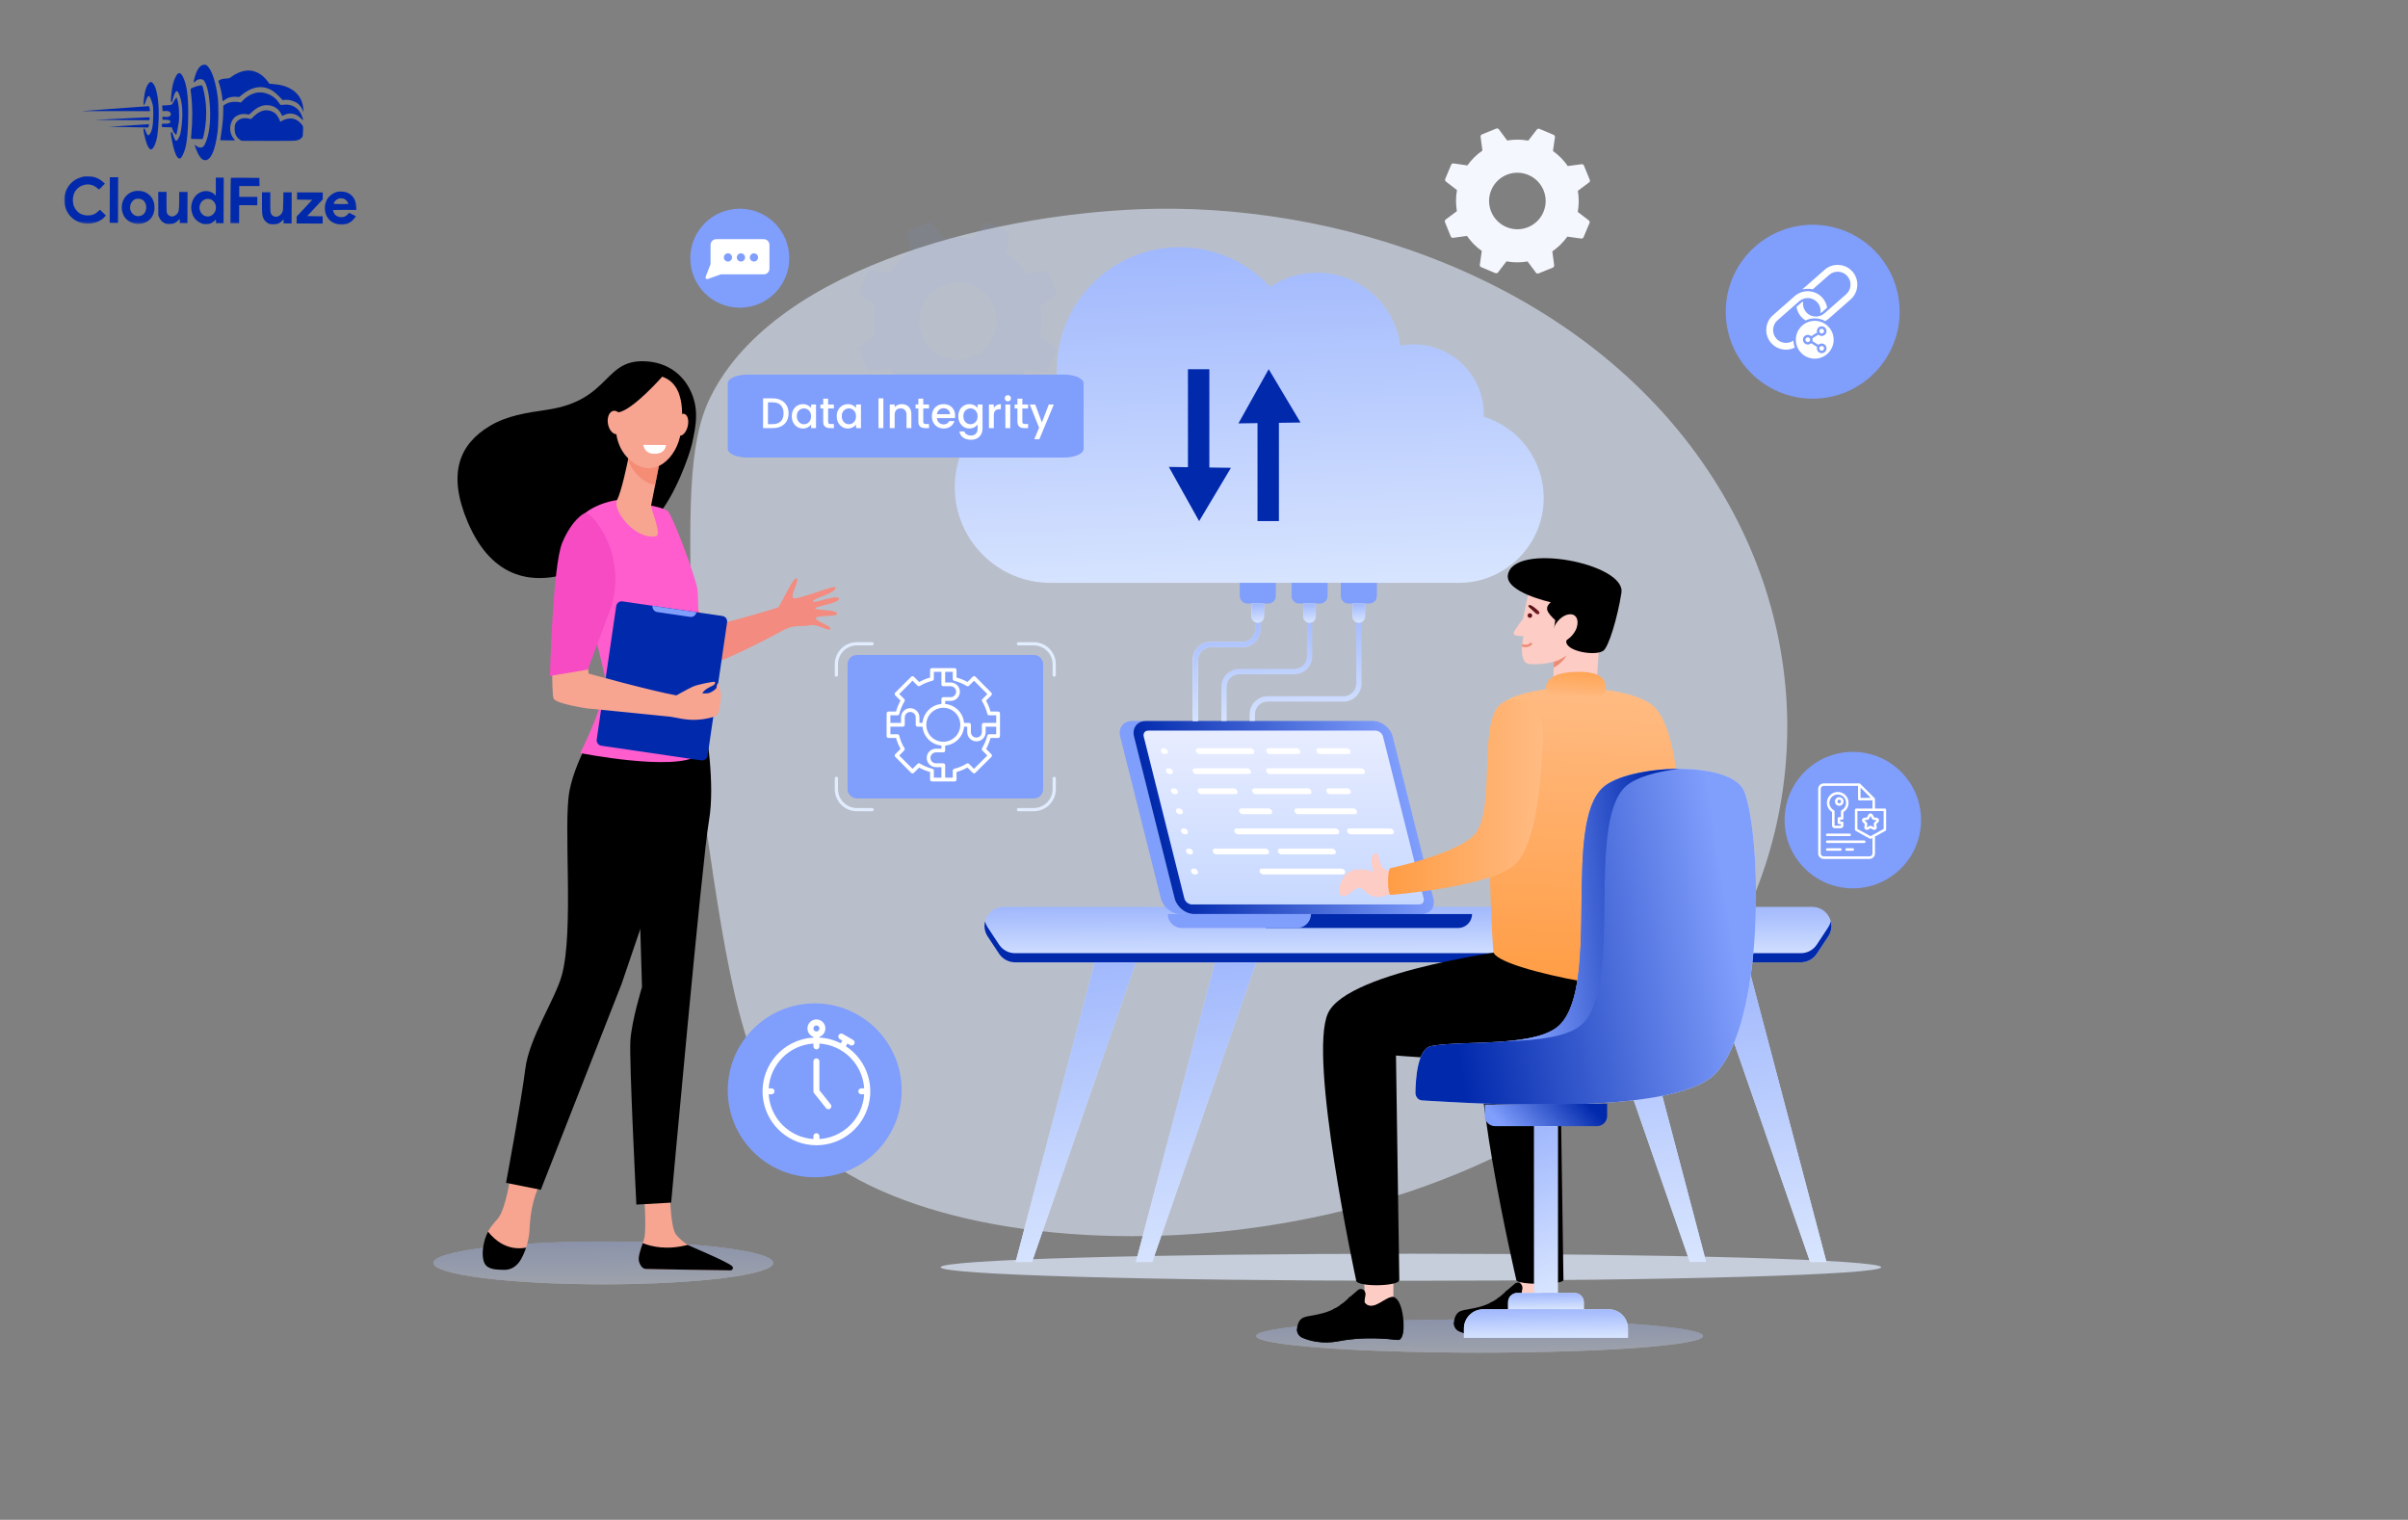 <?xml version="1.0" encoding="UTF-8"?> <svg xmlns="http://www.w3.org/2000/svg" width="900" height="568" viewBox="0 0 900 568" fill="none"><rect x="0" y="0" width="900" height="568" fill="#808080" stroke="none"/><path d="M75.422 24.413C74.366 24.924 73.319 26.731 72.702 29.094C72.4 30.255 72.372 30.553 72.507 30.688C72.655 30.838 72.736 30.797 72.967 30.487C73.538 29.719 74.755 29.385 75.754 29.741C76.618 30.041 77.582 32.626 78.057 35.926C78.848 41.564 78.694 46.957 77.652 50.927C77.268 52.399 76.613 54.018 76.206 54.545C76.043 54.733 75.718 54.988 75.475 55.082C74.906 55.323 73.988 55.063 73.247 54.453C72.95 54.222 72.721 54.072 72.721 54.113C72.72 54.369 73.751 56.955 74.154 57.673C75 59.216 75.741 59.868 76.688 59.871C78.796 59.879 80.404 56.262 81.279 49.575C81.696 46.427 81.748 39.507 81.394 36.505C80.737 31.055 79.307 26.536 77.704 24.868C77.125 24.258 77.018 24.189 76.463 24.188C76.139 24.186 75.666 24.293 75.422 24.413Z" fill="#0129AC"></path><path d="M91.88 26.406C90.014 26.656 88.037 27.514 86.262 28.872C85.774 29.263 85.624 29.289 84.368 29.366C83.273 29.43 82.88 29.509 82.311 29.804C81.919 29.993 81.594 30.18 81.594 30.221C81.594 30.248 81.767 30.83 81.995 31.52C82.475 33.049 82.861 34.807 83.058 36.538L83.216 37.85L83.974 37.326C84.38 37.03 85.058 36.667 85.478 36.506C86.343 36.185 88.006 36.042 88.803 36.221C89.33 36.345 89.357 36.331 90.415 35.443C93.14 33.142 96.252 32.139 98.872 32.702C100.884 33.129 102.543 34.162 104.455 36.169L105.64 37.417L106.425 37.324C108.007 37.155 110.154 37.771 111.353 38.734C112.027 39.264 112.726 40.24 113.128 41.16L113.464 41.959L113.387 40.877C113.067 35.834 109.524 32.43 103.742 31.611C103.188 31.528 102.283 31.417 101.716 31.374L100.688 31.289L100.056 30.422C97.945 27.523 94.868 26.011 91.88 26.406Z" fill="#0129AC"></path><path d="M66.625 27.44C65.975 27.802 65.199 29.354 64.624 31.474C64.268 32.811 63.765 37.27 63.912 37.864C64.085 38.541 64.343 38.218 64.645 36.948C65.139 34.963 65.737 33.87 66.237 34.075C66.561 34.198 67.204 35.7 67.564 37.148C68.31 40.151 68.35 44.03 67.658 48.691C67.492 49.839 67.327 50.433 66.919 51.283C66.02 53.199 65.588 53.09 64.826 50.762C64.317 49.247 64.048 48.935 63.87 49.651C63.733 50.164 64.609 54.533 65.211 56.413C65.946 58.673 66.727 59.609 67.485 59.125C67.973 58.802 68.872 56.887 69.27 55.334C69.969 52.592 70.336 48.281 70.356 42.618C70.38 35.874 69.799 31.722 68.472 28.919C68.083 28.121 67.814 27.727 67.504 27.538C67.005 27.225 67.032 27.225 66.625 27.44Z" fill="#0129AC"></path><path d="M55.856 30.884C54.894 31.637 54.102 33.892 53.808 36.77C53.683 37.905 53.624 38.918 53.665 39.04C53.825 39.446 54.043 39.15 54.398 38.015C54.918 36.368 55.366 35.694 55.785 35.953C56.054 36.116 56.804 37.97 57.044 39.052C57.243 39.918 57.295 40.689 57.287 42.905C57.272 47.001 56.777 49.391 55.774 50.334C55.218 50.858 55.002 50.601 54.306 48.666C54.065 48.03 53.782 47.84 53.632 48.245C53.591 48.366 53.67 49.069 53.829 49.827C54.467 53.019 55.229 55.089 55.998 55.66C56.348 55.918 56.402 55.918 56.728 55.743C57.486 55.314 58.344 53.343 58.745 51.047C58.869 50.398 59.051 48.48 59.179 46.764C59.719 39.224 58.784 32.476 56.978 30.956C56.48 30.535 56.318 30.521 55.856 30.884Z" fill="#0129AC"></path><path d="M73.772 32.152C72.892 32.379 71.539 32.955 71.267 33.211C71.213 33.265 71.291 34.211 71.436 35.334C71.975 39.431 72.008 45.243 71.504 50.188C71.42 51.053 71.39 51.796 71.444 51.851C71.484 51.904 72.485 51.949 73.647 51.953L75.755 51.96L75.933 51.352C76.043 51.015 76.263 49.949 76.442 48.989C77.434 43.735 77.238 38.044 75.891 32.93C75.611 31.902 75.598 31.888 75.178 31.9C74.948 31.9 74.313 32.019 73.772 32.152Z" fill="#0129AC"></path><path d="M95.295 34.779C93.536 35.287 92.046 36.201 90.852 37.481L90.092 38.289L89.038 38.136C87.215 37.873 85.294 38.231 84.088 39.065L83.451 39.496L83.445 41.28C83.437 43.685 83.225 46.131 82.726 49.549C82.504 51.102 82.324 52.4 82.324 52.413C82.324 52.44 83.581 52.458 85.108 52.463L87.893 52.473L87.475 51.999C85.685 49.951 85.534 46.802 87.096 44.537C88.17 42.986 90.43 42.251 92.563 42.758C93.09 42.882 93.09 42.882 94.121 41.912C96.331 39.812 98.524 38.995 100.82 39.395C102.684 39.727 104.14 40.772 104.986 42.383L105.483 43.331L106.119 43.01C108.394 41.883 110.731 42.377 112.616 44.384C113.37 45.184 113.41 45.144 113.09 44.034C112.075 40.571 109.311 38.696 105.93 39.156C104.97 39.288 104.862 39.274 104.701 39.058C104.607 38.922 104.257 38.434 103.934 37.974C102.078 35.344 98.231 33.925 95.295 34.779Z" fill="#0129AC"></path><path d="M65.51 36.976C65.266 37.313 64.899 37.92 64.694 38.352C64.272 39.242 64.326 39.216 62.041 39.356L60.581 39.446L60.66 40.054C60.7 40.379 60.739 40.865 60.738 41.109L60.736 41.541L61.723 41.49C62.494 41.439 62.791 41.467 63.169 41.671C64.073 42.148 64.137 43.067 63.284 43.51C62.918 43.712 62.621 43.738 61.782 43.694L60.729 43.623L60.725 44.771L61.846 44.762C63.076 44.753 63.697 44.998 63.696 45.499C63.694 45.998 63.071 46.24 61.787 46.235L60.611 46.231L60.529 46.622C60.336 47.541 60.255 47.5 62.35 47.548L64.269 47.596L64.416 48.204C64.509 48.556 64.71 49.043 64.858 49.301C65.167 49.802 65.8 50.453 65.895 50.358C66.017 50.237 66.65 46.969 66.817 45.645C67.152 42.794 66.829 38.576 66.132 36.857L65.945 36.383L65.51 36.976Z" fill="#0129AC"></path><path d="M43.441 40.561C36.789 41.051 31.124 41.463 30.867 41.503C30.61 41.543 31.786 41.56 33.489 41.525C35.193 41.505 40.964 41.498 46.303 41.517L56.007 41.552L56.009 41.2C56.01 40.755 55.73 39.659 55.622 39.672C55.581 39.685 50.093 40.085 43.441 40.561Z" fill="#0129AC"></path><path d="M98.327 41.36C97.11 41.707 95.999 42.379 94.887 43.469L93.815 44.506L92.857 44.287C91.087 43.916 89.531 44.316 88.568 45.394C87.889 46.161 87.712 46.701 87.707 48.08C87.7 49.972 88.304 51.272 89.625 52.196L90.232 52.617L99.963 52.651C106.113 52.674 110.02 52.634 110.574 52.541C111.602 52.383 112.455 51.926 112.903 51.306C113.188 50.915 113.216 50.699 113.262 49.077C113.323 47.307 113.309 47.266 112.947 46.737C112.382 45.911 111.479 45.137 110.562 44.701C109.104 44.007 107.076 44.189 105.383 45.169C104.719 45.559 104.652 45.572 104.653 45.316C104.654 44.937 103.686 43.204 103.162 42.661C102.003 41.467 99.951 40.906 98.327 41.36Z" fill="#0129AC"></path><path d="M44.846 44.351L35.383 44.817L45.56 44.88L55.724 44.93L55.861 44.579C56.12 43.904 56.066 43.85 55.16 43.861C54.687 43.872 50.051 44.099 44.846 44.351Z" fill="#0129AC"></path><mask id="mask0_5918_3799" style="mask-type:luminance" maskUnits="userSpaceOnUse" x="24" y="24" width="110" height="60"><path d="M24.213 24L133.542 24.39L133.329 83.996L24 83.606L24.213 24Z" fill="white"></path></mask><g mask="url(#mask0_5918_3799)"><path d="M47.877 46.924L40.645 47.398L43.564 47.436C45.172 47.442 48.497 47.508 50.943 47.57L55.416 47.668L55.567 47.141C55.773 46.425 55.759 46.412 55.421 46.424C55.245 46.437 51.852 46.668 47.877 46.924Z" fill="#0129AC"></path></g><mask id="mask1_5918_3799" style="mask-type:luminance" maskUnits="userSpaceOnUse" x="24" y="24" width="110" height="60"><path d="M24.213 24L133.542 24.39L133.329 83.996L24 83.606L24.213 24Z" fill="white"></path></mask><g mask="url(#mask1_5918_3799)"><path d="M31.118 66.022C30.969 66.048 30.401 66.222 29.846 66.409C26.165 67.666 23.814 71.213 24.029 75.214C24.256 79.824 27.677 83.31 32.258 83.597C34.974 83.768 37.871 82.644 39.282 80.878L39.568 80.514L38.45 79.442L37.345 78.357L36.599 79.057C35.515 80.081 34.594 80.456 33.066 80.504C30.579 80.59 28.745 79.489 27.726 77.282C27.149 76.064 27.061 74.239 27.498 72.821C27.936 71.39 28.981 70.163 30.294 69.533C32.339 68.54 34.447 68.764 36.158 70.149L37.02 70.841L38.12 69.736L39.218 68.645L38.491 67.98C37.588 67.153 36.225 66.418 35.091 66.144C34.294 65.952 31.794 65.875 31.118 66.022Z" fill="#0129AC"></path></g><path d="M41.023 74.749L40.992 83.265L44.101 83.276L44.162 66.245L41.053 66.234L41.023 74.749Z" fill="#0129AC"></path><path d="M80.669 69.754C80.689 71.62 80.657 73.133 80.602 73.133C80.548 73.133 80.44 73.011 80.36 72.862C80.119 72.402 79.052 71.776 78.135 71.543C76.109 71.036 73.835 71.987 72.585 73.862C71.62 75.304 71.248 77.181 71.607 78.913C72.032 80.983 73.041 82.365 74.754 83.209C75.712 83.699 75.861 83.727 76.996 83.731C78.064 83.734 78.321 83.681 78.998 83.359C79.417 83.158 79.947 82.781 80.177 82.526C80.407 82.27 80.625 82.054 80.665 82.054C80.705 82.054 80.732 82.352 80.73 82.73L80.728 83.406L83.566 83.416L83.627 66.386L80.64 66.375L80.669 69.754ZM78.84 74.56C80.851 75.405 81.368 78.191 79.835 79.889C78.573 81.29 76.613 81.256 75.361 79.819C74.93 79.331 74.529 78.221 74.531 77.572C74.534 76.937 74.929 75.898 75.336 75.398C76.151 74.415 77.666 74.055 78.84 74.56Z" fill="#0129AC"></path><mask id="mask2_5918_3799" style="mask-type:luminance" maskUnits="userSpaceOnUse" x="24" y="24" width="110" height="60"><path d="M24.213 24L133.542 24.39L133.329 83.996L24 83.606L24.213 24Z" fill="white"></path></mask><g mask="url(#mask2_5918_3799)"><path d="M86.288 66.488C86.233 66.528 86.179 70.367 86.163 75.003L86.133 83.423L89.377 83.435L89.401 76.677L96.159 76.701L96.17 73.592L89.412 73.569L89.426 69.514L97.009 69.541L96.973 68.013L96.939 66.499L91.654 66.44C88.748 66.416 86.342 66.434 86.288 66.488Z" fill="#0129AC"></path></g><mask id="mask3_5918_3799" style="mask-type:luminance" maskUnits="userSpaceOnUse" x="24" y="24" width="110" height="60"><path d="M24.213 24L133.542 24.39L133.329 83.996L24 83.606L24.213 24Z" fill="white"></path></mask><g mask="url(#mask3_5918_3799)"><path d="M50.492 71.401C46.651 72.117 44.569 75.989 45.921 79.873C46.764 82.282 49.38 83.886 52.125 83.666C55.707 83.368 57.947 80.754 57.73 77.118C57.654 75.766 57.319 74.764 56.594 73.721C56.002 72.854 54.708 71.916 53.695 71.616C52.818 71.356 51.29 71.242 50.492 71.401ZM53.346 74.723C55.247 76.081 55.059 79.446 53.028 80.466C51.484 81.231 49.73 80.617 48.938 79.018C48.146 77.434 48.87 75.194 50.414 74.483C51.266 74.094 52.591 74.207 53.346 74.723Z" fill="#0129AC"></path></g><mask id="mask4_5918_3799" style="mask-type:luminance" maskUnits="userSpaceOnUse" x="24" y="24" width="110" height="60"><path d="M24.67 24L133.999 24.39L133.786 83.996L24.457 83.606L24.67 24Z" fill="white"></path></mask><g mask="url(#mask4_5918_3799)"><path d="M126.183 71.669C124.723 71.975 123.205 73.037 122.362 74.345C121.085 76.341 121.114 79.396 122.418 81.333C124.421 84.314 129.015 84.871 131.646 82.461C131.985 82.151 132.433 81.653 132.637 81.356L133.017 80.803L130.48 79.524L129.978 80.077C129.259 80.871 128.582 81.166 127.541 81.162C126.501 81.145 125.623 80.764 125.126 80.099C124.749 79.612 124.388 78.691 124.497 78.529C124.524 78.462 126.51 78.428 128.89 78.437L133.228 78.452L133.152 77.276C133.062 75.775 132.795 74.91 132.123 73.88C131.518 72.972 130.587 72.279 129.494 71.898C128.671 71.61 127.008 71.51 126.183 71.669ZM128.364 74.245C129.012 74.436 129.632 74.966 129.954 75.616C130.101 75.9 130.222 76.171 130.222 76.211C130.222 76.252 128.978 76.275 127.451 76.269C124.356 76.258 124.41 76.272 125.075 75.368C125.863 74.277 127.041 73.875 128.364 74.245Z" fill="#0129AC"></path></g><path d="M59.154 76.123L59.179 80.556L59.527 81.301C59.997 82.303 60.427 82.791 61.291 83.267C61.938 83.634 62.114 83.676 63.29 83.68C64.425 83.684 64.669 83.644 65.346 83.308C65.779 83.094 66.335 82.691 66.579 82.394C66.837 82.111 67.081 81.869 67.121 81.869C67.175 81.869 67.215 82.207 67.213 82.612L67.211 83.356L70.049 83.366L70.091 71.742L66.982 71.731L66.971 74.948C66.957 78.665 66.847 79.246 66.033 80.094C65.558 80.593 64.814 80.914 64.178 80.912C63.57 80.896 62.774 80.393 62.506 79.839C62.237 79.324 62.225 79.067 62.238 75.499L62.251 71.714L59.129 71.703L59.154 76.123Z" fill="#0129AC"></path><path d="M97.92 75.804C97.905 79.967 97.983 80.67 98.561 81.821C98.909 82.498 99.57 83.136 100.312 83.517C100.824 83.762 101.162 83.817 102.149 83.821C103.635 83.826 104.502 83.491 105.33 82.602C105.628 82.279 105.912 82.01 105.94 82.01C105.98 82.01 106.006 82.348 106.005 82.753L106.002 83.496L108.976 83.507L109.017 71.883L105.935 71.872L105.869 75.278C105.817 78.414 105.789 78.751 105.531 79.305C104.55 81.356 102.102 81.631 101.271 79.777C101.043 79.275 101.018 78.829 101.029 75.531L101.042 71.855L97.934 71.844L97.92 75.804Z" fill="#0129AC"></path><path d="M111.039 73.242L111.034 74.594L113.859 74.631L116.697 74.682L113.78 77.807L110.876 80.932L110.867 83.514L120.599 83.549L120.608 80.845L117.716 80.808L114.824 80.757L117.727 77.632L120.631 74.507L120.64 71.925L111.044 71.891L111.039 73.242Z" fill="#0129AC"></path><path opacity="0.58" d="M431.916 78.034C376.323 78.938 290.31 98.383 265.553 148.354C256.907 165.807 257.491 191.466 258.663 242.782C259.007 257.865 259.578 279.849 263.585 307.127C271.91 363.79 277.576 402.365 299.023 424.826C352.763 481.107 546.886 479.481 629.782 378.156C675.002 322.883 681.958 244.255 640.61 179.272C595.086 107.73 506.342 76.825 431.916 78.034Z" fill="#E1ECFF"></path><path d="M565.73 236.666C565.538 237.916 569.394 237.735 569.394 237.735C569.394 237.735 569.108 239.017 568.938 240.68C568.907 240.976 568.885 241.294 568.864 241.612C568.684 244.503 569.034 247.987 571.681 248.178C576.659 248.548 580.747 247.31 580.747 247.31L580.535 256.237H596.664L598.507 228.925L571.173 222.041L569.204 231.329C569.203 231.328 565.909 235.458 565.73 236.666Z" fill="#FDCCC5"></path><path d="M581.28 231.804C578.208 228.824 577.118 227.376 579.578 225.065C579.578 225.065 562.385 221.333 563.596 214.778C565.865 202.488 607.716 210.575 606.016 221.524C604.555 230.934 601.203 241.871 599.245 243.215C596.321 245.225 585.976 243.566 585.406 240.064C585.03 237.75 590.876 236.737 588.948 231.383C587.021 226.031 580.788 235.163 580.788 235.163L581.28 231.804Z" fill="black"></path><path d="M582.236 232.145C580.135 234.622 579.654 237.8 581.153 239.241C582.652 240.683 585.571 239.852 587.671 237.374C589.771 234.898 590.257 231.714 588.758 230.272C587.261 228.831 584.336 229.669 582.236 232.145Z" fill="#FDCCC5"></path><path d="M580.751 247.312C582.21 247.023 583.879 246.063 585.602 244.928C584.293 246.96 582.68 248.509 580.699 249.481L580.751 247.312Z" fill="#EC8B73"></path><path opacity="0.72" d="M351.559 473.614C351.559 476.408 430.252 478.668 527.33 478.668C624.408 478.668 703.101 476.408 703.101 473.614C703.101 470.82 624.408 468.559 527.33 468.559C430.252 468.559 351.559 470.82 351.559 473.614Z" fill="#E1ECFF"></path><path d="M369.153 350.003L373.392 356.438C374.714 358.444 376.955 359.652 379.357 359.652H673.086C675.489 359.652 677.729 358.444 679.051 356.438L683.291 350.003C686.419 345.254 683.014 338.93 677.326 338.93H375.118C369.431 338.93 366.024 345.254 369.153 350.003Z" fill="url(#paint0_linear_5918_3799)"></path><path d="M369.149 350.004L373.394 356.436C374.715 358.445 376.959 359.652 379.354 359.652H673.088C675.483 359.652 677.728 358.445 679.048 356.436L683.292 350.004C684.472 348.203 684.717 346.184 684.273 344.374C684.085 345.129 683.764 345.874 683.292 346.59L679.048 353.022C677.727 355.03 675.483 356.238 673.088 356.238H379.355C376.96 356.238 374.715 355.03 373.395 353.022L369.151 346.59C368.679 345.873 368.358 345.128 368.169 344.374C367.726 346.184 367.971 348.203 369.149 350.004Z" fill="#0129AC"></path><path d="M409.181 359.647L379.59 471.658H385.693L424.544 359.647H409.181Z" fill="url(#paint1_linear_5918_3799)"></path><path d="M409.181 359.647L379.59 471.658H385.693L424.544 359.647H409.181Z" fill="url(#paint2_linear_5918_3799)"></path><path d="M454.136 359.647L424.545 471.658H430.648L469.499 359.647H454.136Z" fill="url(#paint3_linear_5918_3799)"></path><path d="M454.136 359.647L424.545 471.658H430.648L469.499 359.647H454.136Z" fill="url(#paint4_linear_5918_3799)"></path><path d="M653.049 359.647L682.641 471.658H676.538L637.688 359.647H653.049Z" fill="url(#paint5_linear_5918_3799)"></path><path d="M653.049 359.647L682.641 471.658H676.538L637.688 359.647H653.049Z" fill="url(#paint6_linear_5918_3799)"></path><path d="M592.729 359.652L631.584 471.656H637.685L608.095 359.652H592.729Z" fill="url(#paint7_linear_5918_3799)"></path><path d="M592.729 359.652L631.584 471.656H637.685L608.095 359.652H592.729Z" fill="url(#paint8_linear_5918_3799)"></path><path d="M418.685 275.295L433.87 335.781C434.684 339.007 437.969 341.622 441.213 341.622H446.379C443.134 341.622 439.849 339.007 439.041 335.781L423.856 275.295C423.043 272.07 425.018 269.454 428.261 269.454H423.09C419.846 269.454 417.877 272.07 418.685 275.295Z" fill="#809EFC"></path><path d="M423.851 275.295L439.037 335.781C439.847 339.007 443.133 341.622 446.376 341.622H531.32C534.563 341.622 536.536 339.008 535.726 335.781L520.54 275.295C519.73 272.07 516.444 269.454 513.201 269.454H428.257C425.014 269.455 423.042 272.07 423.851 275.295Z" fill="url(#paint9_linear_5918_3799)"></path><path d="M530.418 338.022C531.659 338.022 532.416 337.017 532.107 335.783L516.922 275.296C516.611 274.061 515.35 273.057 514.108 273.057H429.163C427.921 273.057 427.164 274.061 427.474 275.296L442.66 335.783C442.97 337.017 444.232 338.022 445.473 338.022H530.418Z" fill="url(#paint10_linear_5918_3799)"></path><path d="M473.074 341.623V346.819H544.988C547.859 346.819 550.184 344.492 550.184 341.623H473.074Z" fill="#0129AC"></path><path d="M436.475 341.623C436.475 344.493 438.801 346.819 441.672 346.819H484.788C487.659 346.819 489.984 344.492 489.984 341.623H436.475Z" fill="#809EFC"></path><path d="M436.456 280.72C436.606 281.319 436.253 281.805 435.668 281.805H435.232C434.647 281.805 434.051 281.319 433.902 280.72C433.752 280.121 434.104 279.635 434.689 279.635H435.126C435.711 279.636 436.306 280.122 436.456 280.72Z" fill="white"></path><path d="M438.337 288.22C438.487 288.819 438.134 289.305 437.549 289.305H437.113C436.528 289.305 435.932 288.819 435.782 288.22C435.633 287.621 435.985 287.135 436.57 287.135H437.007C437.59 287.135 438.186 287.621 438.337 288.22Z" fill="white"></path><path d="M440.216 295.719C440.366 296.318 440.013 296.804 439.428 296.804H438.992C438.407 296.804 437.811 296.318 437.661 295.719C437.512 295.12 437.864 294.634 438.449 294.634H438.886C439.469 294.635 440.066 295.12 440.216 295.719Z" fill="white"></path><path d="M442.093 303.22C442.242 303.819 441.89 304.305 441.305 304.305H440.869C440.284 304.305 439.688 303.819 439.538 303.22C439.389 302.621 439.741 302.135 440.326 302.135H440.762C441.347 302.135 441.943 302.621 442.093 303.22Z" fill="white"></path><path d="M443.974 310.719C444.123 311.318 443.771 311.804 443.186 311.804H442.749C442.165 311.804 441.569 311.318 441.419 310.719C441.269 310.12 441.622 309.634 442.207 309.634H442.643C443.228 309.635 443.824 310.12 443.974 310.719Z" fill="white"></path><path d="M445.852 318.219C446.002 318.818 445.65 319.304 445.065 319.304H444.628C444.043 319.304 443.448 318.818 443.298 318.219C443.148 317.62 443.501 317.134 444.086 317.134H444.522C445.106 317.134 445.703 317.62 445.852 318.219Z" fill="white"></path><path d="M447.729 325.718C447.879 326.318 447.527 326.803 446.942 326.803H446.505C445.92 326.803 445.325 326.318 445.175 325.718C445.025 325.119 445.378 324.634 445.963 324.634H446.399C446.984 324.634 447.58 325.119 447.729 325.718Z" fill="white"></path><path d="M474.285 318.219C474.434 318.818 474.082 319.304 473.497 319.304H454.613C454.028 319.304 453.432 318.818 453.282 318.219C453.133 317.62 453.485 317.134 454.07 317.134H472.954C473.539 317.134 474.135 317.62 474.285 318.219Z" fill="white"></path><path d="M499.261 318.219C499.411 318.818 499.059 319.304 498.474 319.304H478.947C478.362 319.304 477.766 318.818 477.616 318.219C477.467 317.62 477.819 317.134 478.404 317.134H497.931C498.516 317.134 499.112 317.62 499.261 318.219Z" fill="white"></path><path d="M502.718 325.718C502.867 326.318 502.515 326.803 501.93 326.803H472.103C471.518 326.803 470.922 326.318 470.773 325.718C470.623 325.119 470.976 324.634 471.56 324.634H501.387C501.971 324.634 502.567 325.119 502.718 325.718Z" fill="white"></path><path d="M500.517 310.719C500.666 311.318 500.314 311.804 499.729 311.804H462.681C462.096 311.804 461.501 311.318 461.351 310.719C461.201 310.12 461.554 309.634 462.139 309.634H499.186C499.771 309.635 500.367 310.12 500.517 310.719Z" fill="white"></path><path d="M520.972 310.719C521.121 311.318 520.769 311.804 520.184 311.804H504.82C504.235 311.804 503.639 311.318 503.49 310.719C503.34 310.12 503.692 309.634 504.277 309.634H519.641C520.225 309.635 520.822 310.12 520.972 310.719Z" fill="white"></path><path d="M475.441 303.22C475.591 303.819 475.238 304.305 474.653 304.305H464.46C463.875 304.305 463.28 303.819 463.13 303.22C462.98 302.621 463.333 302.135 463.918 302.135H474.111C474.696 302.135 475.291 302.621 475.441 303.22Z" fill="white"></path><path d="M507.166 303.22C507.316 303.819 506.963 304.305 506.378 304.305H485.167C484.582 304.305 483.987 303.819 483.837 303.22C483.687 302.621 484.04 302.135 484.625 302.135H505.836C506.421 302.135 507.016 302.621 507.166 303.22Z" fill="white"></path><path d="M462.498 295.719C462.648 296.318 462.295 296.804 461.71 296.804H448.976C448.391 296.804 447.796 296.318 447.646 295.719C447.496 295.12 447.849 294.634 448.434 294.634H461.168C461.753 294.635 462.348 295.12 462.498 295.719Z" fill="white"></path><path d="M490.15 295.719C490.3 296.318 489.948 296.804 489.363 296.804H469.357C468.772 296.804 468.176 296.318 468.027 295.719C467.877 295.12 468.229 294.634 468.814 294.634H488.82C489.404 294.635 489.999 295.12 490.15 295.719Z" fill="white"></path><path d="M504.871 295.719C505.021 296.318 504.669 296.804 504.084 296.804H497.05C496.465 296.804 495.87 296.318 495.72 295.719C495.57 295.12 495.923 294.634 496.508 294.634H503.54C504.125 294.635 504.72 295.12 504.871 295.719Z" fill="white"></path><path d="M467.546 288.22C467.696 288.819 467.343 289.305 466.758 289.305H447.097C446.512 289.305 445.917 288.819 445.767 288.22C445.617 287.621 445.97 287.135 446.555 287.135H466.216C466.801 287.135 467.396 287.621 467.546 288.22Z" fill="white"></path><path d="M510.137 288.22C510.287 288.819 509.934 289.305 509.349 289.305H474.595C474.01 289.305 473.415 288.819 473.265 288.22C473.115 287.621 473.468 287.135 474.053 287.135H508.807C509.39 287.135 509.986 287.621 510.137 288.22Z" fill="white"></path><path d="M468.749 280.72C468.899 281.319 468.547 281.805 467.962 281.805H448.3C447.715 281.805 447.12 281.319 446.97 280.72C446.82 280.121 447.173 279.635 447.758 279.635H467.419C468.004 279.636 468.6 280.122 468.749 280.72Z" fill="white"></path><path d="M485.967 280.72C486.117 281.319 485.764 281.805 485.179 281.805H474.595C474.01 281.805 473.415 281.319 473.265 280.72C473.115 280.121 473.468 279.635 474.053 279.635H484.637C485.222 279.636 485.817 280.122 485.967 280.72Z" fill="white"></path><path d="M504.733 280.72C504.883 281.319 504.53 281.805 503.945 281.805H493.361C492.776 281.805 492.18 281.319 492.031 280.72C491.881 280.121 492.233 279.635 492.818 279.635H503.403C503.986 279.636 504.583 280.122 504.733 280.72Z" fill="white"></path><path d="M502.802 327.056C506.194 323.131 513.355 325.839 513.355 325.839C513.355 325.839 511.514 320.919 513.493 319.243C515.472 317.567 515.188 322.034 516.635 324.057C517.757 325.626 521.057 325.725 522.482 325.691V332.745C510.601 339.394 510.372 330.454 507.389 331.885C504.303 333.365 503.352 335.663 501.345 334.696C499.64 333.877 500.747 329.432 502.802 327.056Z" fill="#FDCCC5"></path><g opacity="0.34"><path d="M469.498 499.326C469.498 502.75 506.891 505.532 553.012 505.532C599.139 505.532 636.531 502.75 636.531 499.326C636.531 495.903 599.138 493.121 553.012 493.121C506.89 493.121 469.498 495.903 469.498 499.326Z" fill="#E7ECFF"></path><path d="M469.498 499.326C469.498 502.75 506.891 505.532 553.012 505.532C599.139 505.532 636.531 502.75 636.531 499.326C636.531 495.903 599.138 493.121 553.012 493.121C506.89 493.121 469.498 495.903 469.498 499.326Z" fill="url(#paint11_linear_5918_3799)"></path></g><g opacity="0.34"><path d="M162 472C162 476.414 190.431 480 225.498 480C260.57 480 289 476.414 289 472C289 467.586 260.569 464 225.498 464C190.43 464 162 467.586 162 472Z" fill="#E7ECFF"></path><path d="M162 472C162 476.414 190.431 480 225.498 480C260.57 480 289 476.414 289 472C289 467.586 260.569 464 225.498 464C190.43 464 162 467.586 162 472Z" fill="url(#paint12_linear_5918_3799)"></path></g><path d="M581.181 475.629H568.166V489.091H581.181V475.629Z" fill="#FDCCC5"></path><path d="M543.404 494.256C543.404 494.265 543.404 494.265 543.404 494.265V494.292C543.324 495.696 544.123 497.001 545.429 497.57C547.943 498.662 552.783 500.092 559.152 498.849C568.674 496.975 577.566 498.059 581.092 498.405C582.335 498.53 583.011 496.752 583.207 494.328C583.468 491.192 582.743 484.399 580.133 482.656C577.429 480.852 572.174 488.361 568.871 484.691C568.386 484.168 568.785 483.001 569.004 481.529C569.061 481.122 568.956 480.699 568.779 480.304C568.323 479.283 566.976 479.043 566.144 479.789C564.551 481.222 563.431 482.052 562.582 482.87C561.82 483.547 561.461 483.953 560.326 484.814C553.85 489.902 546.976 488.711 544.968 490.561C543.893 491.539 543.52 492.968 543.413 494.195C543.404 494.211 543.404 494.238 543.404 494.256Z" fill="black"></path><path d="M581.701 495.229C581.701 495.229 583.455 490.948 580.816 486.951C580.816 486.951 577.363 490.779 573.965 490.485C570.568 490.189 566.935 485.964 566.935 485.964C566.935 485.964 566.887 487.433 568.329 489.593C568.329 489.593 566.295 489.509 564.638 487.435C564.638 487.435 564.58 489.264 566.395 490.949C566.395 490.949 563.949 490.692 562.012 489.219C562.012 489.219 562.708 491.086 564.308 492.156C564.308 492.156 561.577 494.767 559.893 494.783L564.422 497.016L580.486 497.44L581.701 495.229Z" fill="black"></path><path d="M545.425 497.571C547.939 498.657 552.785 500.086 559.148 498.845C568.674 496.97 577.562 498.056 581.094 498.407C582.331 498.527 583.011 496.747 583.205 494.328C583.212 494.222 583.22 494.116 583.22 494.004C577.517 491.527 568.764 491.959 561.884 495.077C554.353 498.487 545.762 496.611 543.423 494.254C543.416 494.249 543.41 494.25 543.406 494.256C543.401 494.263 543.407 494.262 543.407 494.262C543.402 494.269 543.403 494.281 543.405 494.287C543.32 495.695 544.12 497.005 545.425 497.571Z" fill="black"></path><path d="M562.578 482.866C563.111 483.687 564.105 484.814 565.758 485.521C565.888 485.58 566.041 485.564 566.159 485.498C566.499 485.306 566.459 484.829 566.117 484.681C564.584 484.025 563.708 482.944 563.268 482.239C563.043 482.436 562.813 482.649 562.578 482.866Z" fill="black"></path><path d="M559.584 485.36C560.142 486.139 561.246 487.324 563.077 487.95C563.208 487.995 563.338 487.978 563.45 487.915C563.796 487.719 563.747 487.207 563.372 487.082C561.765 486.531 560.794 485.482 560.321 484.817C560.075 485.014 559.829 485.187 559.584 485.36Z" fill="black"></path><path d="M556.887 486.961C557.34 487.764 558.361 489.177 560.288 490.009C560.422 490.074 560.574 490.058 560.691 489.992C561.008 489.812 561.007 489.324 560.648 489.168C558.975 488.451 558.085 487.223 557.698 486.537C557.424 486.685 557.156 486.829 556.887 486.961Z" fill="black"></path><path d="M569.67 486.226C570.636 486.899 571.891 486.799 573.027 486.528C575.589 485.952 578.057 484.64 580.036 482.735C580.063 482.709 580.099 482.682 580.134 482.655C577.43 480.851 572.175 488.359 568.872 484.689C568.525 484.317 568.632 483.597 568.791 482.745C568.251 483.739 568.538 485.425 569.67 486.226Z" fill="black"></path><path d="M554.775 378.71C558.306 371.203 574.076 364.803 589.988 360.094L593.998 389.084C589.745 389.084 583.133 396.214 583.133 396.214L584.348 478.358C584.348 480.311 566.734 480.311 566.734 478.358C566.734 478.358 547.153 394.915 554.775 378.71Z" fill="black"></path><path d="M508.822 475.63C510.65 480.624 510.128 484.966 508.822 489.092H520.784V475.63H508.822Z" fill="#FDCCC5"></path><path d="M568.139 354.618C568.139 354.618 503.989 362.412 496.367 378.617C488.745 394.822 506.877 478.546 506.877 478.546C506.877 481.056 522.994 480.869 522.994 478.358L521.752 394.491C521.752 394.491 584.859 399.818 599.49 392.666C616.11 384.542 605.005 350.355 605.005 350.355L568.139 354.618Z" fill="black"></path><path d="M484.756 496.641C484.756 496.65 484.756 496.65 484.756 496.65V496.677C484.675 498.081 485.475 499.386 486.78 499.955C489.295 501.047 494.135 502.477 500.504 501.234C510.026 499.36 518.918 500.444 522.444 500.79C523.687 500.915 524.362 499.137 524.558 496.713C524.82 493.578 524.124 487.416 521.867 485.343C521.526 485.027 521.236 484.879 520.979 484.802C518.35 484.002 513.341 490.54 510.223 487.076C509.738 486.553 510.136 485.386 510.356 483.914C510.412 483.507 510.307 483.084 510.131 482.689C509.674 481.668 508.327 481.428 507.496 482.176C505.903 483.608 504.782 484.439 503.933 485.256C503.172 485.933 502.813 486.34 501.677 487.201C495.202 492.288 488.328 491.097 486.319 492.947C485.245 493.925 484.871 495.354 484.765 496.581C484.756 496.597 484.756 496.623 484.756 496.641Z" fill="black"></path><path d="M523.049 497.615C523.049 497.615 524.803 493.334 522.163 489.337C522.163 489.337 518.71 493.165 515.313 492.871C511.915 492.575 508.283 488.35 508.283 488.35C508.283 488.35 508.235 489.819 509.677 491.979C509.677 491.979 507.643 491.895 505.986 489.822C505.986 489.822 505.928 491.651 507.743 493.336C507.743 493.336 505.297 493.079 503.359 491.606C503.359 491.606 504.055 493.473 505.656 494.543C505.656 494.543 502.924 497.154 501.24 497.17L505.77 499.403L521.833 499.827L523.049 497.615Z" fill="black"></path><path d="M486.776 499.957C489.291 501.043 494.136 502.472 500.5 501.231C510.025 499.356 518.914 500.442 522.446 500.793C523.683 500.913 524.363 499.133 524.557 496.714C524.564 496.608 524.572 496.502 524.572 496.39C518.869 493.913 510.116 494.345 503.236 497.463C495.705 500.873 487.114 498.997 484.775 496.64C484.768 496.635 484.762 496.636 484.757 496.642C484.753 496.649 484.759 496.648 484.759 496.648C484.754 496.655 484.755 496.667 484.756 496.673C484.67 498.08 485.472 499.39 486.776 499.957Z" fill="black"></path><path d="M503.93 485.251C504.463 486.072 505.457 487.199 507.109 487.906C507.24 487.965 507.392 487.949 507.51 487.883C507.851 487.691 507.811 487.214 507.469 487.066C505.936 486.41 505.059 485.329 504.62 484.624C504.394 484.821 504.164 485.034 503.93 485.251Z" fill="black"></path><path d="M500.938 487.745C501.495 488.524 502.599 489.709 504.431 490.335C504.562 490.38 504.691 490.363 504.803 490.3C505.15 490.104 505.1 489.592 504.725 489.467C503.118 488.916 502.147 487.867 501.675 487.202C501.428 487.399 501.183 487.572 500.938 487.745Z" fill="black"></path><path d="M498.238 489.346C498.691 490.149 499.712 491.562 501.639 492.394C501.774 492.459 501.926 492.443 502.043 492.377C502.36 492.197 502.359 491.709 501.999 491.553C500.327 490.836 499.436 489.608 499.05 488.922C498.777 489.07 498.508 489.215 498.238 489.346Z" fill="black"></path><path d="M511.02 488.611C511.986 489.284 513.24 489.184 514.377 488.913C516.939 488.337 519.407 487.025 521.386 485.12C521.413 485.094 521.448 485.067 521.484 485.04C518.78 483.236 513.525 490.744 510.221 487.074C509.875 486.702 509.982 485.982 510.141 485.13C509.601 486.125 509.886 487.811 511.02 488.611Z" fill="black"></path><path d="M625.155 367.521C625.155 374.597 558.169 362.664 558.169 355.601C558.169 355.601 555.029 321.327 558.298 267.952C559.143 254.097 608.466 254.161 618.336 264.261C634.935 281.244 625.155 367.521 625.155 367.521Z" fill="url(#paint13_linear_5918_3799)"></path><path d="M600.172 256.904C600.313 261.659 595.16 259.621 588.969 259.801C582.791 259.981 577.933 262.313 577.792 257.558C577.65 252.815 582.817 251.29 588.995 251.111C595.172 250.931 600.03 252.161 600.172 256.904Z" fill="url(#paint14_linear_5918_3799)"></path><path d="M576.697 276.676C576.006 288.883 574.797 314.117 566.712 322.662C558.396 331.45 519.78 334.464 519.78 334.464C518.464 334.463 518.464 324.435 519.78 324.437C519.78 324.437 546.303 318.8 551.703 311.152C559.03 300.774 552.217 268.518 561.417 262.859C567.745 258.965 577.469 263.029 576.697 276.676Z" fill="url(#paint15_linear_5918_3799)"></path><path d="M651.952 295.868C647.344 283.865 608.563 285.651 599.081 294.335C584.056 308.096 598.061 366.559 583.38 382.616C575.046 391.732 547.014 388.618 534.899 390.947C529.816 391.925 529.089 403.248 529.024 408.402C529.005 409.857 530.047 411.19 531.5 411.268C546.234 412.054 625.191 417.863 641.155 401.239C659.692 381.935 658.464 312.831 651.952 295.868Z" fill="url(#paint16_linear_5918_3799)"></path><path d="M651.952 295.868C647.344 283.865 608.563 285.651 599.081 294.335C584.056 308.096 598.061 366.559 583.38 382.616C575.046 391.732 547.014 388.618 534.899 390.947C529.816 391.925 529.089 403.248 529.024 408.402C529.005 409.857 530.047 411.19 531.5 411.268C546.234 412.054 625.191 417.863 641.155 401.239C659.692 381.935 658.464 312.831 651.952 295.868Z" fill="url(#paint17_linear_5918_3799)"></path><path d="M627.598 287.355C619.027 288.298 611.251 290.599 607.652 293.859C592.655 307.607 606.638 366.073 591.983 382.14C586.895 387.691 574.506 388.719 562.891 389.195C571.556 388.415 579.582 386.822 583.385 382.618C598.041 366.552 584.057 308.085 599.096 294.334C603.866 289.948 616.084 287.357 627.598 287.355Z" fill="url(#paint18_linear_5918_3799)"></path><path d="M554.939 412.791V417.052C554.939 419.17 556.657 420.888 558.776 420.888H596.841C598.959 420.888 600.678 419.171 600.678 417.052V412.487L554.939 412.791Z" fill="url(#paint19_linear_5918_3799)"></path><path d="M582.226 420.887H573.391V483.235H582.226V420.887Z" fill="url(#paint20_linear_5918_3799)"></path><path d="M582.226 420.887H573.391V483.235H582.226V420.887Z" fill="url(#paint21_linear_5918_3799)"></path><path d="M563.652 486.654V489.342H591.965V486.654C591.965 484.764 590.432 483.231 588.542 483.231H567.075C565.185 483.231 563.652 484.764 563.652 486.654Z" fill="url(#paint22_linear_5918_3799)"></path><path d="M563.652 486.654V489.342H591.965V486.654C591.965 484.764 590.432 483.231 588.542 483.231H567.075C565.185 483.231 563.652 484.764 563.652 486.654Z" fill="url(#paint23_linear_5918_3799)"></path><path d="M547.15 499.98V496.535C547.15 492.561 550.371 489.341 554.344 489.341H601.273C605.246 489.341 608.467 492.561 608.467 496.535V499.98H547.15Z" fill="url(#paint24_linear_5918_3799)"></path><path d="M547.15 499.98V496.535C547.15 492.561 550.371 489.341 554.344 489.341H601.273C605.246 489.341 608.467 492.561 608.467 496.535V499.98H547.15Z" fill="url(#paint25_linear_5918_3799)"></path><path d="M570.92 230.045C570.92 230.525 571.307 230.908 571.782 230.908C572.257 230.908 572.645 230.526 572.645 230.045C572.645 229.57 572.258 229.188 571.782 229.188C571.307 229.188 570.92 229.57 570.92 230.045Z" fill="url(#paint26_linear_5918_3799)"></path><path d="M571.234 226.423C571.198 226.619 571.349 226.788 571.5 226.921C572.255 227.623 573.01 228.324 573.774 229.026C573.987 229.23 574.209 229.434 574.493 229.524C574.778 229.622 575.124 229.559 575.293 229.31C575.444 229.071 575.373 228.742 575.195 228.52C575.115 228.414 573.196 226.557 572.024 226.193C571.873 226.149 571.722 226.113 571.562 226.14C571.412 226.157 571.261 226.272 571.234 226.423Z" fill="url(#paint27_linear_5918_3799)"></path><path d="M568.861 241.611C569.508 241.876 570.207 241.938 570.884 241.802C571.466 241.674 572.038 241.399 572.504 240.966C572.695 240.806 572.706 240.532 572.536 240.351C572.377 240.16 572.091 240.149 571.911 240.309C571.075 241.082 569.878 241.187 568.936 240.679C568.904 240.976 568.883 241.293 568.861 241.611Z" fill="#EC8B73"></path><path d="M469.055 269.454H467.074V266.91C467.074 263.219 470.077 260.216 473.768 260.216H502.17C504.768 260.216 506.883 258.103 506.883 255.504V229.141H508.864V255.504C508.864 259.195 505.861 262.198 502.17 262.198H473.768C471.17 262.198 469.055 264.311 469.055 266.91V269.454Z" fill="url(#paint28_linear_5918_3799)"></path><path d="M514.613 217.809V222.775C514.613 224.316 513.363 225.566 511.821 225.566H503.928C502.387 225.566 501.137 224.316 501.137 222.775V217.809H514.613Z" fill="#809EFC"></path><path d="M510.213 230.375V225.567H505.533V230.375C505.533 231.668 506.58 232.715 507.873 232.715C509.164 232.715 510.213 231.667 510.213 230.375Z" fill="url(#paint29_linear_5918_3799)"></path><path d="M510.213 230.375V225.567H505.533V230.375C505.533 231.668 506.58 232.715 507.873 232.715C509.164 232.715 510.213 231.667 510.213 230.375Z" fill="url(#paint30_linear_5918_3799)"></path><path d="M458.477 269.454H456.496V256.702C456.496 253.011 459.499 250.008 463.19 250.008H483.756C486.354 250.008 488.468 247.895 488.468 245.296V229.139H490.449V245.296C490.449 248.987 487.447 251.99 483.756 251.99H463.19C460.592 251.99 458.477 254.104 458.477 256.702V269.454Z" fill="url(#paint31_linear_5918_3799)"></path><path d="M496.199 217.809V222.775C496.199 224.316 494.948 225.566 493.407 225.566H485.514C483.973 225.566 482.723 224.316 482.723 222.775V217.809H496.199Z" fill="#809EFC"></path><path d="M491.801 230.375V225.567H487.121V230.375C487.121 231.668 488.168 232.715 489.461 232.715C490.752 232.715 491.801 231.667 491.801 230.375Z" fill="url(#paint32_linear_5918_3799)"></path><path d="M491.801 230.375V225.567H487.121V230.375C487.121 231.668 488.168 232.715 489.461 232.715C490.752 232.715 491.801 231.667 491.801 230.375Z" fill="url(#paint33_linear_5918_3799)"></path><path d="M447.757 269.454H445.775V246.593C445.775 242.902 448.778 239.899 452.469 239.899H464.417C467.015 239.899 469.129 237.786 469.129 235.187V229.141H471.11V235.187C471.11 238.878 468.108 241.881 464.417 241.881H452.469C449.871 241.881 447.757 243.995 447.757 246.593V269.454Z" fill="url(#paint34_linear_5918_3799)"></path><path d="M447.757 269.454H445.775V246.593C445.775 242.902 448.778 239.899 452.469 239.899H464.417C467.015 239.899 469.129 237.786 469.129 235.187V229.141H471.11V235.187C471.11 238.878 468.108 241.881 464.417 241.881H452.469C449.871 241.881 447.757 243.995 447.757 246.593V269.454Z" fill="url(#paint35_linear_5918_3799)"></path><path d="M476.857 217.809V222.775C476.857 224.316 475.607 225.566 474.065 225.566H466.172C464.631 225.566 463.381 224.316 463.381 222.775V217.809H476.857Z" fill="#809EFC"></path><path d="M472.459 230.375V225.567H467.779V230.375C467.779 231.668 468.826 232.715 470.119 232.715C471.412 232.715 472.459 231.667 472.459 230.375Z" fill="url(#paint36_linear_5918_3799)"></path><path d="M472.459 230.375V225.567H467.779V230.375C467.779 231.668 468.826 232.715 470.119 232.715C471.412 232.715 472.459 231.667 472.459 230.375Z" fill="url(#paint37_linear_5918_3799)"></path><g opacity="0.08"><path d="M394.446 129.899L388.807 125.585C389.459 121.958 389.453 118.32 388.863 114.808L394.561 110.548C394.979 110.247 395.13 109.7 394.934 109.218L391.974 101.947C391.779 101.467 391.289 101.18 390.788 101.235L383.726 102.186C381.705 99.238 379.159 96.652 376.159 94.511L377.182 87.486C377.247 86.956 376.974 86.47 376.478 86.26L369.267 83.221C368.794 83.021 368.233 83.156 367.92 83.583L363.584 89.213C359.957 88.561 356.351 88.553 352.829 89.166L348.577 83.446C348.245 83.04 347.697 82.889 347.216 83.085L339.945 86.045C339.463 86.241 339.178 86.73 339.255 87.241L340.184 94.293C337.258 96.324 334.65 98.861 332.51 101.86L325.506 100.845C324.985 100.759 324.466 101.045 324.267 101.518L321.218 108.751C321.019 109.224 321.177 109.795 321.603 110.108L327.211 114.435C326.568 118.038 326.574 121.677 327.163 125.19L321.466 129.451C321.047 129.751 320.887 130.321 321.083 130.802L324.043 138.074C324.239 138.554 324.728 138.84 325.261 138.772L332.323 137.82C334.344 140.768 336.858 143.368 339.868 145.484L338.867 152.52C338.779 153.04 339.076 153.537 339.548 153.736L346.76 156.775C347.255 156.984 347.794 156.839 348.129 156.422L352.443 150.783C356.06 151.459 359.698 151.453 363.221 150.84L367.472 156.559C367.773 156.978 368.32 157.129 368.8 156.934L376.071 153.974C376.553 153.778 376.847 153.265 376.771 152.756L375.841 145.704C378.767 143.673 381.376 141.136 383.506 138.159L390.541 139.16C391.063 139.246 391.558 138.951 391.757 138.478L394.806 131.244C395.006 130.773 394.872 130.211 394.446 129.899ZM352.415 133.285C345.068 130.189 341.625 121.731 344.713 114.407C347.808 107.06 356.265 103.619 363.612 106.715C370.959 109.81 374.402 118.267 371.305 125.614C368.218 132.938 359.762 136.381 352.415 133.285Z" fill="#809EFC"></path></g><path d="M593.824 82.371L589.692 79.21C590.17 76.553 590.166 73.886 589.733 71.312L593.908 68.189C594.215 67.969 594.325 67.567 594.181 67.215L592.013 61.886C591.869 61.534 591.51 61.324 591.144 61.364L585.968 62.061C584.486 59.901 582.621 58.006 580.423 56.437L581.173 51.288C581.22 50.899 581.02 50.543 580.656 50.39L575.372 48.162C575.025 48.016 574.613 48.115 574.385 48.427L571.206 52.553C568.549 52.075 565.905 52.069 563.325 52.518L560.209 48.327C559.965 48.03 559.564 47.919 559.213 48.062L553.884 50.231C553.531 50.374 553.322 50.733 553.378 51.107L554.058 56.276C551.914 57.764 550.002 59.623 548.434 61.821L543.302 61.078C542.92 61.014 542.54 61.224 542.394 61.571L540.16 66.872C540.014 67.218 540.129 67.637 540.442 67.866L544.551 71.037C544.079 73.677 544.084 76.344 544.516 78.918L540.342 82.041C540.035 82.262 539.917 82.679 540.061 83.032L542.23 88.361C542.374 88.712 542.732 88.922 543.122 88.873L548.298 88.176C549.78 90.336 551.623 92.241 553.827 93.793L553.093 98.949C553.03 99.331 553.246 99.694 553.593 99.84L558.878 102.068C559.241 102.221 559.636 102.115 559.881 101.81L563.043 97.677C565.693 98.173 568.359 98.168 570.941 97.719L574.057 101.91C574.277 102.217 574.678 102.327 575.03 102.185L580.359 100.016C580.711 99.872 580.927 99.497 580.871 99.123L580.19 93.954C582.334 92.466 584.246 90.606 585.807 88.426L590.963 89.159C591.345 89.223 591.708 89.006 591.855 88.659L594.09 83.358C594.236 83.012 594.137 82.6 593.824 82.371ZM563.022 84.853C557.638 82.584 555.116 76.385 557.378 71.018C559.647 65.635 565.844 63.112 571.229 65.381C576.612 67.65 579.136 73.847 576.866 79.232C574.604 84.598 568.407 87.121 563.022 84.853Z" fill="#F5F7FF"></path><path d="M576.962 186.087C576.962 203.619 562.751 217.83 545.219 217.83C527.686 217.83 412.253 217.83 392.638 217.83C372.869 217.83 356.85 201.809 356.85 182.049C356.85 162.28 372.87 146.26 392.638 146.26C393.676 146.26 394.697 146.3 395.71 146.397C395.244 143.767 395.002 141.065 395.002 138.299C395.002 112.933 415.559 92.377 440.916 92.377C454.299 92.377 466.347 98.103 474.742 107.239C479.745 103.862 485.777 101.9 492.267 101.9C508.214 101.9 521.38 113.802 523.374 129.219C525.023 128.889 526.72 128.72 528.465 128.72C542.861 128.72 554.539 140.39 554.539 154.794C554.539 155.107 554.53 155.413 554.522 155.727C567.512 159.7 576.962 171.787 576.962 186.087Z" fill="url(#paint38_linear_5918_3799)"></path><path d="M405 143.265V167.747C405 169.548 401.742 171 397.676 171H279.324C275.285 171 272 169.548 272 167.747V143.265C272 141.464 275.285 140 279.324 140H397.676C401.742 140 405 141.464 405 143.265Z" fill="#809EFC"></path><path d="M288.832 148.88C290.016 148.88 291.051 149.109 291.936 149.568C292.832 150.016 293.52 150.667 294 151.52C294.491 152.363 294.736 153.349 294.736 154.48C294.736 155.611 294.491 156.592 294 157.424C293.52 158.256 292.832 158.896 291.936 159.344C291.051 159.781 290.016 160 288.832 160H285.2V148.88H288.832ZM288.832 158.512C290.133 158.512 291.131 158.16 291.824 157.456C292.517 156.752 292.864 155.76 292.864 154.48C292.864 153.189 292.517 152.181 291.824 151.456C291.131 150.731 290.133 150.368 288.832 150.368H287.024V158.512H288.832ZM295.936 155.552C295.936 154.667 296.117 153.883 296.48 153.2C296.853 152.517 297.354 151.989 297.984 151.616C298.624 151.232 299.328 151.04 300.096 151.04C300.789 151.04 301.392 151.179 301.904 151.456C302.426 151.723 302.842 152.059 303.152 152.464V151.184H304.992V160H303.152V158.688C302.842 159.104 302.421 159.451 301.888 159.728C301.354 160.005 300.746 160.144 300.064 160.144C299.306 160.144 298.613 159.952 297.984 159.568C297.354 159.173 296.853 158.629 296.48 157.936C296.117 157.232 295.936 156.437 295.936 155.552ZM303.152 155.584C303.152 154.976 303.024 154.448 302.768 154C302.522 153.552 302.197 153.211 301.792 152.976C301.386 152.741 300.949 152.624 300.48 152.624C300.01 152.624 299.573 152.741 299.168 152.976C298.762 153.2 298.432 153.536 298.176 153.984C297.93 154.421 297.808 154.944 297.808 155.552C297.808 156.16 297.93 156.693 298.176 157.152C298.432 157.611 298.762 157.963 299.168 158.208C299.584 158.443 300.021 158.56 300.48 158.56C300.949 158.56 301.386 158.443 301.792 158.208C302.197 157.973 302.522 157.632 302.768 157.184C303.024 156.725 303.152 156.192 303.152 155.584ZM309.516 152.672V157.552C309.516 157.883 309.59 158.123 309.74 158.272C309.9 158.411 310.166 158.48 310.54 158.48H311.66V160H310.22C309.398 160 308.769 159.808 308.332 159.424C307.894 159.04 307.676 158.416 307.676 157.552V152.672H306.636V151.184H307.676V148.992H309.516V151.184H311.66V152.672H309.516ZM312.733 155.552C312.733 154.667 312.914 153.883 313.277 153.2C313.65 152.517 314.151 151.989 314.781 151.616C315.421 151.232 316.125 151.04 316.893 151.04C317.586 151.04 318.189 151.179 318.701 151.456C319.223 151.723 319.639 152.059 319.949 152.464V151.184H321.789V160H319.949V158.688C319.639 159.104 319.218 159.451 318.685 159.728C318.151 160.005 317.543 160.144 316.861 160.144C316.103 160.144 315.41 159.952 314.781 159.568C314.151 159.173 313.65 158.629 313.277 157.936C312.914 157.232 312.733 156.437 312.733 155.552ZM319.949 155.584C319.949 154.976 319.821 154.448 319.565 154C319.319 153.552 318.994 153.211 318.589 152.976C318.183 152.741 317.746 152.624 317.277 152.624C316.807 152.624 316.37 152.741 315.965 152.976C315.559 153.2 315.229 153.536 314.973 153.984C314.727 154.421 314.605 154.944 314.605 155.552C314.605 156.16 314.727 156.693 314.973 157.152C315.229 157.611 315.559 157.963 315.965 158.208C316.381 158.443 316.818 158.56 317.277 158.56C317.746 158.56 318.183 158.443 318.589 158.208C318.994 157.973 319.319 157.632 319.565 157.184C319.821 156.725 319.949 156.192 319.949 155.584ZM330.165 148.88V160H328.341V148.88H330.165ZM337.007 151.04C337.701 151.04 338.319 151.184 338.863 151.472C339.418 151.76 339.85 152.187 340.159 152.752C340.469 153.317 340.623 154 340.623 154.8V160H338.815V155.072C338.815 154.283 338.618 153.68 338.223 153.264C337.829 152.837 337.29 152.624 336.607 152.624C335.925 152.624 335.381 152.837 334.975 153.264C334.581 153.68 334.383 154.283 334.383 155.072V160H332.559V151.184H334.383V152.192C334.682 151.829 335.061 151.547 335.519 151.344C335.989 151.141 336.485 151.04 337.007 151.04ZM345.078 152.672V157.552C345.078 157.883 345.153 158.123 345.302 158.272C345.462 158.411 345.729 158.48 346.102 158.48H347.222V160H345.782C344.961 160 344.331 159.808 343.894 159.424C343.457 159.04 343.238 158.416 343.238 157.552V152.672H342.198V151.184H343.238V148.992H345.078V151.184H347.222V152.672H345.078ZM356.983 155.376C356.983 155.707 356.962 156.005 356.919 156.272H350.183C350.236 156.976 350.498 157.541 350.967 157.968C351.436 158.395 352.012 158.608 352.695 158.608C353.676 158.608 354.37 158.197 354.775 157.376H356.743C356.476 158.187 355.991 158.853 355.287 159.376C354.594 159.888 353.73 160.144 352.695 160.144C351.852 160.144 351.095 159.957 350.423 159.584C349.762 159.2 349.239 158.667 348.855 157.984C348.482 157.291 348.295 156.491 348.295 155.584C348.295 154.677 348.476 153.883 348.839 153.2C349.212 152.507 349.73 151.973 350.391 151.6C351.063 151.227 351.831 151.04 352.695 151.04C353.527 151.04 354.268 151.221 354.919 151.584C355.57 151.947 356.076 152.459 356.439 153.12C356.802 153.771 356.983 154.523 356.983 155.376ZM355.079 154.8C355.068 154.128 354.828 153.589 354.359 153.184C353.89 152.779 353.308 152.576 352.615 152.576C351.986 152.576 351.447 152.779 350.999 153.184C350.551 153.579 350.284 154.117 350.199 154.8H355.079ZM362.33 151.04C363.013 151.04 363.615 151.179 364.138 151.456C364.671 151.723 365.087 152.059 365.386 152.464V151.184H367.226V160.144C367.226 160.955 367.055 161.675 366.714 162.304C366.373 162.944 365.877 163.445 365.226 163.808C364.586 164.171 363.818 164.352 362.922 164.352C361.727 164.352 360.735 164.069 359.946 163.504C359.157 162.949 358.709 162.192 358.602 161.232H360.41C360.549 161.691 360.842 162.059 361.29 162.336C361.749 162.624 362.293 162.768 362.922 162.768C363.658 162.768 364.25 162.544 364.698 162.096C365.157 161.648 365.386 160.997 365.386 160.144V158.672C365.077 159.088 364.655 159.44 364.122 159.728C363.599 160.005 363.002 160.144 362.33 160.144C361.562 160.144 360.858 159.952 360.218 159.568C359.589 159.173 359.087 158.629 358.714 157.936C358.351 157.232 358.17 156.437 358.17 155.552C358.17 154.667 358.351 153.883 358.714 153.2C359.087 152.517 359.589 151.989 360.218 151.616C360.858 151.232 361.562 151.04 362.33 151.04ZM365.386 155.584C365.386 154.976 365.258 154.448 365.002 154C364.757 153.552 364.431 153.211 364.026 152.976C363.621 152.741 363.183 152.624 362.714 152.624C362.245 152.624 361.807 152.741 361.402 152.976C360.997 153.2 360.666 153.536 360.41 153.984C360.165 154.421 360.042 154.944 360.042 155.552C360.042 156.16 360.165 156.693 360.41 157.152C360.666 157.611 360.997 157.963 361.402 158.208C361.818 158.443 362.255 158.56 362.714 158.56C363.183 158.56 363.621 158.443 364.026 158.208C364.431 157.973 364.757 157.632 365.002 157.184C365.258 156.725 365.386 156.192 365.386 155.584ZM371.446 152.464C371.713 152.016 372.065 151.669 372.502 151.424C372.95 151.168 373.478 151.04 374.086 151.04V152.928H373.622C372.907 152.928 372.363 153.109 371.99 153.472C371.627 153.835 371.446 154.464 371.446 155.36V160H369.622V151.184H371.446V152.464ZM376.691 150.016C376.36 150.016 376.083 149.904 375.859 149.68C375.635 149.456 375.523 149.179 375.523 148.848C375.523 148.517 375.635 148.24 375.859 148.016C376.083 147.792 376.36 147.68 376.691 147.68C377.011 147.68 377.283 147.792 377.507 148.016C377.731 148.24 377.843 148.517 377.843 148.848C377.843 149.179 377.731 149.456 377.507 149.68C377.283 149.904 377.011 150.016 376.691 150.016ZM377.587 151.184V160H375.763V151.184H377.587ZM382.109 152.672V157.552C382.109 157.883 382.184 158.123 382.333 158.272C382.493 158.411 382.76 158.48 383.133 158.48H384.253V160H382.813C381.992 160 381.363 159.808 380.925 159.424C380.488 159.04 380.269 158.416 380.269 157.552V152.672H379.229V151.184H380.269V148.992H382.109V151.184H384.253V152.672H382.109ZM393.87 151.184L388.462 164.144H386.574L388.366 159.856L384.894 151.184H386.926L389.406 157.904L391.982 151.184H393.87Z" fill="white"></path><path d="M448 138L448 181" stroke="#0129AC" stroke-width="8"></path><path d="M436.865 174.508L460.072 174.839L448.182 194.772L436.865 174.508Z" fill="#0129AC"></path><path d="M474 194.746L474 151.746" stroke="#0129AC" stroke-width="8"></path><path d="M462.865 158.237L486.072 157.907L474.182 137.974L462.865 158.237Z" fill="#0129AC"></path><path d="M190.739 439.92C190.739 439.92 189.082 451.498 186.226 455.234C185.269 456.478 183.52 458.074 182.372 460.339C180.581 463.867 181.572 469.117 182.89 472.011C183.565 473.496 182.84 473.491 184.382 473.969C188.941 475.387 193.802 473.002 195.746 468.603C197.095 465.482 197.852 462.136 197.976 458.738C198.465 448.226 201.706 442.88 201.706 442.88L190.739 439.92Z" fill="#F7A491"></path><path d="M240.66 445.203C240.66 445.203 241.684 458.258 240.855 462.5C240.407 464.772 237.929 469.45 239.068 471.585C240.208 473.721 241.506 474.261 241.506 474.261L270.973 474.736C272.576 474.762 271.515 473.725 270.223 472.766C268.105 471.199 266.394 470.164 259.629 466.865C259.185 466.655 257.556 465.623 257.001 465.269C255.43 464.226 254.01 462.97 252.783 461.538C250.67 459.17 250.482 447.672 250.482 447.672L240.66 445.203Z" fill="#F7A491"></path><path d="M263.7 271.686C263.7 271.686 267.431 292.881 264.973 306.776C262.515 320.673 250.844 449.463 250.844 449.463L237.848 450.201C237.848 450.201 235.12 396.396 235.61 388.916C236.099 381.435 239.953 368.912 239.953 368.912L238.66 325.474L255.06 268.406L263.7 271.686Z" fill="black"></path><path d="M225.519 267.231C225.519 267.231 215.281 282.727 212.849 295.553C210.417 308.38 214.635 347.803 209.948 364.609C207.412 373.707 197.796 387.761 196.333 399.517C194.871 411.273 189.139 442.071 189.139 442.071L202.128 444.663L232.316 367.749L255.998 298.223L262.065 262.42L225.519 267.231Z" fill="black"></path><path d="M196.639 466.284C189.556 467.582 184.848 463.414 182.394 460.296C180.596 463.829 179.717 469.103 181.043 472.006C182.208 474.565 185.602 474.495 188.296 474.589C191.131 474.698 193.327 473.109 194.732 470.625C195.511 469.245 196.15 467.792 196.639 466.284Z" fill="black"></path><path d="M257.016 465.271C249.221 467.282 243.46 465.918 240.235 464.608C239.406 466.98 238.305 469.954 238.888 471.657C239.606 473.76 240.626 474.232 241.525 474.257C248.64 474.444 267.598 474.7 273.022 474.772C273.192 474.774 273.36 474.726 273.505 474.635C273.649 474.543 273.765 474.414 273.837 474.258C273.91 474.104 273.936 473.932 273.913 473.763C273.892 473.593 273.82 473.433 273.71 473.304C272.351 471.695 257.579 465.636 257.016 465.271Z" fill="black"></path><path d="M310.334 235.086C310.877 233.929 305.155 232.357 304.947 231.112C304.74 229.868 312.441 230.569 312.821 229.533C313.53 227.625 304.466 228.247 304.735 227.348C305.005 226.448 314.326 225.344 313.506 223.67C312.684 221.994 303.973 225.821 303.824 224.727C303.675 223.632 312.253 221.895 312.349 219.539C312.399 218.295 298.076 224.365 296.575 223.524C295.075 222.682 298.946 217.133 297.785 216.13C296.625 215.127 291.602 226.726 290.694 227.066C289.787 227.406 270.137 233.348 263.456 234.331C262.893 232.067 257.865 219.609 257.385 217.473C253.459 219.696 248.462 217.022 244.445 219.004C246.468 226.137 251.006 249.628 252.818 250.686C258.342 253.903 287.395 238.547 292.19 235.832C296.985 233.116 299.452 234.409 302.585 233.717C305.718 233.024 309.792 236.239 310.334 235.086Z" fill="#F38B80"></path><path d="M258.642 165.874C260.1 159.24 261.543 152.539 257.68 145.236C254.564 139.326 249.172 135.926 242.935 135.183C225.258 133.085 229.038 149.599 204.332 153.168C196.657 154.28 189.524 155.35 183.117 159.168C171.541 166.065 167.173 177.129 174.828 195.155C193.623 239.292 238.59 200.959 245.449 193.131C252.276 185.385 257.7 170.154 258.642 165.874Z" fill="black"></path><path d="M230.821 186.855C230.821 186.855 221.898 187.866 216.56 193.677C211.221 199.487 225.188 246.191 226.157 253.589C227.128 260.987 216.875 281.451 216.875 281.451C216.875 281.451 251.729 288.38 260.806 282.397C260.806 282.397 261.601 225.237 260.627 219.955C259.654 214.672 251.568 193.191 249.628 191.081C247.689 188.97 230.821 186.855 230.821 186.855Z" fill="#FF5CCE"></path><path d="M235.312 168.853C235.312 168.853 235.242 169.268 235.117 169.924C234.516 173.167 232.217 183.91 230.633 186.867C228.744 190.438 237.112 201.825 245.164 200.436C247.56 200.021 243.137 189.97 243.349 188.907C243.762 186.867 244.306 184.089 244.873 181.24C245.193 179.632 245.512 178.002 245.818 176.468C246.676 172.113 247.381 168.551 247.381 168.551L235.312 168.853Z" fill="#F7A491"></path><path opacity="0.5" d="M235.12 169.924C235.245 169.253 235.315 168.853 235.315 168.853L247.383 168.551C247.383 168.551 246.679 172.113 245.821 176.468C245.519 177.993 245.196 179.615 244.881 181.212C243.016 180.937 241.073 180.033 239.12 178.33C237.126 176.587 235.621 174.352 234.756 171.848C234.905 171.085 235.029 170.43 235.12 169.924Z" fill="#F47458"></path><path d="M242.57 140.141C239.195 140.817 236.179 142.695 234.082 145.428C230.517 150.031 226.673 164.271 235.528 172.012C244.385 179.755 253.139 170.992 254.436 161.7C255.733 152.406 255.472 139.804 242.57 140.141Z" fill="#F7A491"></path><path d="M257.017 159.42C256.457 161.659 254.99 163.152 253.742 162.799C252.495 162.447 251.927 160.312 252.498 158.068C253.071 155.825 254.525 154.337 255.778 154.689C257.029 155.041 257.581 157.18 257.017 159.42Z" fill="#F7A491"></path><path d="M248.033 140.19C248.033 140.19 236.466 153.46 231.041 154.103C225.616 154.745 224.891 161.924 224.891 161.924C224.891 161.924 226.834 145.336 232.218 142.148C237.602 138.959 248.033 140.19 248.033 140.19Z" fill="black"></path><path d="M232.81 157.332C233.253 159.737 232.362 161.943 230.824 162.259C229.288 162.573 227.678 160.882 227.24 158.476C226.801 156.071 227.683 153.865 229.225 153.549C230.766 153.235 232.371 154.926 232.81 157.332Z" fill="#F7A491"></path><path d="M232.647 224.754L270.023 230.224C270.56 230.308 271.044 230.599 271.369 231.035C271.694 231.472 271.834 232.02 271.759 232.558L264.466 282.444C264.382 282.983 264.091 283.466 263.655 283.792C263.217 284.117 262.67 284.257 262.131 284.181L224.761 278.712C224.223 278.629 223.74 278.338 223.414 277.9C223.089 277.464 222.949 276.917 223.024 276.377L230.319 226.493C230.401 225.954 230.692 225.471 231.128 225.146C231.564 224.821 232.109 224.681 232.647 224.754Z" fill="#0129AC"></path><path d="M260.498 226.957C260.532 227.032 260.544 227.114 260.533 227.194L260.297 228.816L243.884 226.415C243.811 226.953 243.951 227.499 244.274 227.935C244.599 228.369 245.08 228.661 245.617 228.746L257.967 230.553C258.506 230.627 259.052 230.486 259.488 230.161C259.922 229.836 260.213 229.353 260.297 228.816L260.533 227.194C260.544 227.114 260.532 227.032 260.498 226.957Z" fill="#809EFC"></path><path d="M248.899 166.323L240.49 166.277C240.49 166.277 240.664 169.474 244.364 169.593C248.873 169.755 248.899 166.323 248.899 166.323Z" fill="white"></path><path d="M206.427 237.523L219.968 238.909C219.968 238.909 219.748 250.408 219.968 251.731C219.968 251.731 243.122 258.154 252.801 259.895C252.801 259.895 257.21 257.408 258.993 256.603C260.774 255.798 265.565 254.944 266.626 254.804C267.687 254.662 267.322 255.824 266.414 256.229C265.507 256.637 263.148 257.748 262.481 259.108C262.481 259.108 264.392 259.316 265.382 258.863C266.373 258.411 267.787 257.457 267.812 256.964C267.836 256.47 268.06 255.276 268.395 255.339C268.479 255.339 268.59 255.754 268.706 256.168C268.822 256.582 268.926 256.955 269.022 257.35C269.191 258.055 269.386 259.082 269.465 259.547C269.634 260.601 268.993 263.516 268.901 264.549C268.735 266.439 268.197 267.276 267.198 267.758C265.318 268.382 263.369 268.777 261.396 268.935C256.791 269.413 252.555 268.106 250.707 267.879C248.858 267.65 219.375 264.744 219.375 264.744C219.375 264.744 207.654 263.056 206.875 261.035C206.096 259.017 206.427 237.523 206.427 237.523Z" fill="#F7A491"></path><path d="M218.188 191.983C218.188 191.983 213.915 194.01 210.16 202.764C206.588 211.087 205.539 252.621 205.539 252.621L219.705 250.257L226.904 230.891C229.444 225.201 230.442 218.94 229.798 212.74C229.153 206.54 226.889 200.62 223.231 195.574C221.238 192.845 219.403 191.198 218.188 191.983Z" fill="#F64BC3"></path><path d="M312.6 252.892C312.268 252.892 312 252.624 312 252.292V248.256C312 243.704 315.704 240 320.257 240H325.964C326.296 240 326.564 240.268 326.564 240.6C326.564 240.931 326.296 241.199 325.964 241.199H320.257C316.366 241.199 313.199 244.365 313.199 248.256V252.292C313.199 252.624 312.931 252.892 312.6 252.892Z" fill="#E1ECFF"></path><path d="M325.964 303.191H320.257C315.705 303.191 312 299.487 312 294.935V290.899C312 290.568 312.268 290.299 312.6 290.299C312.931 290.299 313.199 290.568 313.199 290.899V294.935C313.199 298.826 316.365 301.992 320.257 301.992H325.964C326.296 301.992 326.564 302.26 326.564 302.592C326.564 302.923 326.296 303.191 325.964 303.191Z" fill="#E1ECFF"></path><path d="M389.882 248.256V294.935C389.882 296.851 388.328 298.405 386.412 298.405H320.257C318.341 298.405 316.787 296.851 316.787 294.935V248.256C316.787 246.339 318.341 244.786 320.257 244.786H386.412C388.328 244.787 389.882 246.341 389.882 248.256Z" fill="#809EFC"></path><path d="M386.364 303.191H380.656C380.325 303.191 380.057 302.923 380.057 302.592C380.057 302.26 380.325 301.992 380.656 301.992H386.364C390.254 301.992 393.42 298.826 393.42 294.935V290.899C393.42 290.568 393.688 290.299 394.02 290.299C394.351 290.299 394.619 290.568 394.619 290.899V294.935C394.619 299.487 390.916 303.191 386.364 303.191Z" fill="#E1ECFF"></path><path d="M394.02 252.892C393.688 252.892 393.42 252.624 393.42 252.292V248.256C393.42 244.365 390.254 241.199 386.364 241.199H380.656C380.325 241.199 380.057 240.931 380.057 240.6C380.057 240.268 380.325 240 380.656 240H386.364C390.916 240 394.619 243.704 394.619 248.256V252.292C394.619 252.624 394.351 252.892 394.02 252.892Z" fill="#E1ECFF"></path><path d="M332.079 275.818H334.904C335.3 277.237 335.865 278.602 336.585 279.887L334.608 281.864C334.477 281.996 334.404 282.173 334.403 282.358C334.402 282.451 334.42 282.544 334.455 282.63C334.491 282.716 334.542 282.794 334.608 282.86L340.555 288.856C340.687 288.988 340.866 289.062 341.053 289.062C341.239 289.062 341.418 288.988 341.551 288.856L343.528 286.879C344.82 287.592 346.193 288.147 347.617 288.531V291.356C347.617 291.544 347.692 291.723 347.824 291.856C347.957 291.988 348.136 292.063 348.324 292.063H356.799C356.986 292.063 357.166 291.988 357.298 291.856C357.431 291.723 357.505 291.544 357.505 291.356V288.531C358.924 288.137 360.29 287.572 361.574 286.85L363.551 288.828C363.683 288.96 363.862 289.033 364.049 289.033C364.236 289.033 364.415 288.96 364.547 288.828L370.543 282.881C370.609 282.815 370.661 282.737 370.696 282.651C370.731 282.565 370.749 282.473 370.748 282.38C370.747 282.194 370.674 282.017 370.543 281.885L368.566 279.908C369.278 278.616 369.833 277.243 370.218 275.818H373.043C373.231 275.818 373.41 275.744 373.543 275.611C373.675 275.479 373.75 275.299 373.75 275.112V266.637C373.75 266.449 373.675 266.27 373.543 266.137C373.41 266.005 373.231 265.93 373.043 265.93H370.218C369.822 264.512 369.258 263.146 368.537 261.862L370.515 259.885C370.645 259.753 370.719 259.576 370.72 259.39C370.72 259.297 370.703 259.205 370.667 259.119C370.632 259.033 370.58 258.955 370.515 258.889L364.568 252.893C364.436 252.761 364.257 252.687 364.07 252.687C363.884 252.687 363.705 252.761 363.572 252.893L361.595 254.87C360.303 254.156 358.93 253.601 357.505 253.217V250.392C357.505 250.205 357.431 250.025 357.298 249.893C357.166 249.76 356.986 249.686 356.799 249.686H348.324C348.136 249.686 347.957 249.76 347.824 249.893C347.692 250.025 347.617 250.205 347.617 250.392V253.217C346.199 253.612 344.833 254.176 343.549 254.898L341.572 252.921C341.439 252.789 341.26 252.715 341.074 252.715C340.887 252.715 340.708 252.789 340.576 252.921L334.58 258.868C334.514 258.934 334.462 259.012 334.427 259.098C334.392 259.184 334.374 259.276 334.375 259.369C334.376 259.554 334.449 259.732 334.58 259.864L336.557 261.841C335.845 263.133 335.29 264.506 334.904 265.93H332.079C331.892 265.93 331.712 266.005 331.58 266.137C331.447 266.27 331.373 266.449 331.373 266.637V275.112C331.373 275.299 331.447 275.479 331.58 275.611C331.712 275.744 331.892 275.818 332.079 275.818ZM372.337 274.406H369.703C369.541 274.401 369.383 274.452 369.255 274.549C369.126 274.647 369.035 274.786 368.997 274.943C368.591 276.595 367.936 278.177 367.054 279.632C366.972 279.768 366.937 279.927 366.956 280.085C366.976 280.243 367.047 280.389 367.16 280.501L369.018 282.358L364.024 287.352L362.188 285.494C362.076 285.382 361.93 285.31 361.772 285.291C361.614 285.271 361.455 285.306 361.319 285.388C359.864 286.27 358.282 286.925 356.63 287.331C356.473 287.369 356.334 287.461 356.236 287.589C356.139 287.718 356.088 287.876 356.093 288.037V290.65H353.268V285.982C353.268 285.794 353.193 285.615 353.061 285.482C352.928 285.35 352.749 285.275 352.561 285.275H349.814C349.273 285.275 348.753 285.06 348.371 284.678C347.988 284.295 347.773 283.776 347.773 283.234C347.773 282.693 347.988 282.174 348.371 281.791C348.753 281.408 349.273 281.193 349.814 281.193H352.561C352.749 281.193 352.928 281.119 353.061 280.986C353.193 280.854 353.268 280.674 353.268 280.487V278.643C355.087 278.484 356.793 277.689 358.084 276.397C359.376 275.106 360.171 273.4 360.33 271.581H361.496V273.622C361.496 274.538 361.86 275.416 362.507 276.064C363.155 276.712 364.034 277.076 364.95 277.076C365.866 277.076 366.744 276.712 367.392 276.064C368.039 275.416 368.403 274.538 368.403 273.622V271.581H372.337V274.406ZM346.205 270.874C346.205 269.617 346.578 268.388 347.276 267.343C347.975 266.298 348.967 265.483 350.129 265.002C351.29 264.521 352.568 264.395 353.801 264.64C355.035 264.885 356.167 265.491 357.056 266.38C357.945 267.269 358.551 268.401 358.796 269.634C359.041 270.867 358.915 272.145 358.434 273.307C357.953 274.468 357.138 275.461 356.093 276.16C355.048 276.858 353.819 277.231 352.561 277.231C350.876 277.231 349.259 276.561 348.067 275.369C346.875 274.177 346.205 272.56 346.205 270.874ZM353.268 251.099H356.093V253.733C356.088 253.894 356.139 254.052 356.236 254.181C356.334 254.309 356.473 254.401 356.63 254.439C358.282 254.845 359.864 255.5 361.319 256.382C361.455 256.464 361.614 256.499 361.772 256.479C361.93 256.46 362.076 256.388 362.188 256.276L364.045 254.418L369.039 259.411L367.181 261.248C367.069 261.36 366.997 261.506 366.978 261.664C366.958 261.821 366.993 261.981 367.075 262.117C367.957 263.572 368.612 265.153 369.018 266.806C369.056 266.963 369.148 267.102 369.276 267.199C369.405 267.297 369.563 267.348 369.724 267.343H372.337V270.168H367.669C367.481 270.168 367.302 270.243 367.169 270.375C367.037 270.507 366.962 270.687 366.962 270.874V273.622C366.962 274.163 366.747 274.682 366.365 275.065C365.982 275.448 365.463 275.663 364.921 275.663C364.38 275.663 363.861 275.448 363.478 275.065C363.095 274.682 362.88 274.163 362.88 273.622V270.874C362.88 270.687 362.806 270.507 362.673 270.375C362.541 270.243 362.361 270.168 362.174 270.168H360.33C360.171 268.348 359.376 266.643 358.084 265.351C356.793 264.06 355.087 263.264 353.268 263.105V261.968H355.309C356.225 261.968 357.103 261.604 357.751 260.957C358.399 260.309 358.763 259.43 358.763 258.515C358.763 257.599 358.399 256.72 357.751 256.072C357.103 255.425 356.225 255.061 355.309 255.061H353.268V251.099ZM332.786 267.343H335.42C335.581 267.348 335.739 267.297 335.868 267.199C335.996 267.102 336.088 266.963 336.126 266.806C336.532 265.153 337.187 263.572 338.069 262.117C338.151 261.981 338.186 261.821 338.166 261.664C338.147 261.506 338.075 261.36 337.963 261.248L336.084 259.39L341.077 254.397L342.935 256.254C343.047 256.367 343.193 256.439 343.351 256.458C343.508 256.477 343.668 256.443 343.804 256.36C345.259 255.479 346.84 254.824 348.493 254.418C348.65 254.379 348.789 254.288 348.886 254.16C348.984 254.031 349.035 253.873 349.03 253.712V251.099H351.855V255.767C351.855 255.954 351.93 256.134 352.062 256.267C352.194 256.399 352.374 256.473 352.561 256.473H355.309C355.85 256.473 356.369 256.688 356.752 257.071C357.135 257.454 357.35 257.973 357.35 258.515C357.35 259.056 357.135 259.575 356.752 259.958C356.369 260.341 355.85 260.556 355.309 260.556H352.561C352.374 260.556 352.194 260.63 352.062 260.763C351.93 260.895 351.855 261.075 351.855 261.262V263.105C350.035 263.264 348.33 264.06 347.038 265.351C345.747 266.643 344.951 268.348 344.792 270.168H343.655V268.127C343.655 267.211 343.291 266.333 342.644 265.685C341.996 265.037 341.118 264.673 340.202 264.673C339.286 264.673 338.407 265.037 337.759 265.685C337.112 266.333 336.748 267.211 336.748 268.127V270.168H332.786V267.343ZM332.786 271.581H337.454C337.641 271.581 337.821 271.506 337.954 271.374C338.086 271.241 338.16 271.062 338.16 270.874V268.127C338.16 267.586 338.375 267.066 338.758 266.684C339.141 266.301 339.66 266.086 340.202 266.086C340.743 266.086 341.262 266.301 341.645 266.684C342.028 267.066 342.243 267.586 342.243 268.127V270.874C342.243 271.062 342.317 271.241 342.45 271.374C342.582 271.506 342.762 271.581 342.949 271.581H344.792C344.951 273.4 345.747 275.106 347.038 276.397C348.33 277.689 350.035 278.484 351.855 278.643V279.809H349.814C348.898 279.809 348.02 280.173 347.372 280.82C346.724 281.468 346.36 282.347 346.36 283.263C346.36 284.179 346.724 285.057 347.372 285.705C348.02 286.352 348.898 286.716 349.814 286.716H351.855V290.65H349.03V288.016C349.035 287.854 348.984 287.696 348.886 287.568C348.789 287.439 348.65 287.348 348.493 287.309C346.84 286.904 345.259 286.249 343.804 285.367C343.668 285.285 343.508 285.25 343.351 285.269C343.193 285.289 343.047 285.36 342.935 285.473L341.077 287.331L336.084 282.358L337.941 280.501C338.054 280.389 338.126 280.243 338.145 280.085C338.164 279.927 338.13 279.768 338.047 279.632C337.166 278.177 336.511 276.595 336.105 274.943C336.066 274.786 335.975 274.647 335.847 274.549C335.718 274.452 335.56 274.401 335.399 274.406H332.786V271.581Z" fill="white"></path><circle cx="304.5" cy="407.5" r="32.5" fill="#809EFC"></circle><path d="M309.611 414.572C309.444 414.573 309.279 414.536 309.128 414.464C308.977 414.393 308.844 414.288 308.739 414.158L304.264 408.564C304.103 408.365 304.017 408.116 304.018 407.86V396.672C304.018 396.375 304.135 396.091 304.345 395.881C304.555 395.671 304.84 395.553 305.136 395.553C305.433 395.553 305.718 395.671 305.927 395.881C306.137 396.091 306.255 396.375 306.255 396.672V407.468L310.484 412.76C310.614 412.924 310.695 413.122 310.718 413.331C310.741 413.539 310.705 413.75 310.614 413.939C310.523 414.128 310.381 414.287 310.204 414.399C310.026 414.511 309.821 414.571 309.611 414.572Z" fill="white"></path><path d="M316.146 391.022L316.728 390.015L317.702 390.575C317.829 390.656 317.971 390.71 318.12 390.735C318.269 390.759 318.421 390.753 318.568 390.717C318.714 390.681 318.852 390.616 318.973 390.526C319.094 390.435 319.195 390.321 319.27 390.191C319.346 390.06 319.394 389.915 319.412 389.766C319.431 389.616 319.418 389.464 319.376 389.319C319.334 389.174 319.263 389.039 319.168 388.922C319.072 388.806 318.954 388.709 318.82 388.639L314.949 386.402C314.694 386.268 314.396 386.238 314.119 386.319C313.842 386.399 313.607 386.583 313.462 386.833C313.318 387.083 313.276 387.379 313.344 387.659C313.413 387.94 313.587 388.183 313.831 388.337L314.804 388.897L314.222 389.915C311.745 388.656 309.032 387.928 306.257 387.778V387.521C307.003 387.257 307.632 386.737 308.033 386.054C308.433 385.372 308.58 384.569 308.446 383.789C308.312 383.008 307.907 382.301 307.301 381.79C306.696 381.28 305.93 381 305.138 381C304.346 381 303.58 381.28 302.975 381.79C302.369 382.301 301.964 383.008 301.83 383.789C301.696 384.569 301.842 385.372 302.243 386.054C302.644 386.737 303.273 387.257 304.019 387.521V387.778C299.237 388.044 294.705 390.006 291.239 393.312C287.773 396.618 285.599 401.051 285.107 405.816C284.614 410.58 285.837 415.364 288.554 419.309C291.272 423.253 295.306 426.1 299.933 427.338C304.561 428.576 309.478 428.124 313.802 426.063C318.126 424.002 321.573 420.468 323.526 416.094C325.479 411.72 325.808 406.793 324.456 402.198C323.103 397.603 320.157 393.641 316.146 391.022ZM305.138 383.247C305.359 383.247 305.575 383.313 305.759 383.435C305.943 383.558 306.087 383.733 306.171 383.938C306.256 384.142 306.278 384.367 306.235 384.584C306.192 384.801 306.085 385 305.929 385.157C305.773 385.313 305.573 385.42 305.356 385.463C305.139 385.506 304.914 385.484 304.71 385.399C304.505 385.315 304.331 385.171 304.208 384.987C304.085 384.803 304.019 384.587 304.019 384.366C304.019 384.069 304.137 383.784 304.347 383.575C304.557 383.365 304.841 383.247 305.138 383.247ZM306.257 425.704V424.641C306.257 424.344 306.139 424.06 305.929 423.85C305.719 423.64 305.435 423.522 305.138 423.522C304.841 423.522 304.557 423.64 304.347 423.85C304.137 424.06 304.019 424.344 304.019 424.641V425.704C299.674 425.427 295.579 423.576 292.5 420.497C289.422 417.419 287.571 413.323 287.294 408.978H288.356C288.653 408.978 288.938 408.861 289.148 408.651C289.357 408.441 289.475 408.156 289.475 407.86C289.475 407.563 289.357 407.278 289.148 407.069C288.938 406.859 288.653 406.741 288.356 406.741H287.294C287.571 402.396 289.422 398.301 292.5 395.222C295.579 392.143 299.674 390.292 304.019 390.015V391.078C304.019 391.375 304.137 391.66 304.347 391.869C304.557 392.079 304.841 392.197 305.138 392.197C305.435 392.197 305.719 392.079 305.929 391.869C306.139 391.66 306.257 391.375 306.257 391.078V390.015C310.602 390.292 314.697 392.143 317.776 395.222C320.854 398.301 322.705 402.396 322.982 406.741H321.919C321.623 406.741 321.338 406.859 321.128 407.069C320.918 407.278 320.801 407.563 320.801 407.86C320.801 408.156 320.918 408.441 321.128 408.651C321.338 408.861 321.623 408.978 321.919 408.978H322.982C322.705 413.323 320.854 417.419 317.776 420.497C314.697 423.576 310.602 425.427 306.257 425.704Z" fill="white"></path><circle cx="677.5" cy="116.5" r="32.5" fill="#809EFC"></circle><path fill-rule="evenodd" clip-rule="evenodd" d="M678.268 118.986C679.684 118.986 681.012 119.356 682.165 120.003C682.665 119.737 683.137 119.413 683.561 119.037L691.691 111.891C693.163 110.597 694.044 108.801 694.172 106.831C694.297 104.86 693.656 102.966 692.363 101.494C691.07 100.023 689.273 99.142 687.301 99.016C685.333 98.889 683.436 99.531 681.964 100.825L673.835 107.97C673.766 108.031 673.697 108.096 673.629 108.16C674.448 107.958 675.301 107.881 676.169 107.937C676.629 107.966 677.079 108.033 677.516 108.133L683.653 102.742C684.615 101.896 685.853 101.476 687.14 101.558C688.427 101.642 689.598 102.217 690.445 103.179C691.293 104.141 691.711 105.379 691.63 106.666C691.546 107.953 690.97 109.127 690.008 109.972L681.879 117.118C680.967 117.92 679.833 118.314 678.705 118.314C677.367 118.314 676.036 117.761 675.087 116.681C674.115 115.575 673.715 114.104 673.965 112.679C673.643 112.832 673.34 113.029 673.068 113.269L671.44 114.7C671.659 116.063 672.256 117.327 673.168 118.366C673.653 118.916 674.209 119.385 674.827 119.766C675.869 119.266 677.037 118.986 678.268 118.986ZM680.868 129.304C680.377 129.304 679.98 129.702 679.98 130.191C679.98 130.68 680.377 131.078 680.868 131.078C681.358 131.078 681.756 130.68 681.756 130.191C681.756 129.702 681.358 129.304 680.868 129.304ZM679.981 123.759C679.981 124.248 680.378 124.646 680.869 124.646C681.359 124.646 681.756 124.248 681.756 123.759C681.756 123.27 681.359 122.872 680.869 122.872C680.377 122.873 679.981 123.27 679.981 123.759ZM675.669 126.066C675.182 126.066 674.781 126.464 674.781 126.953C674.781 127.442 675.182 127.84 675.669 127.84C676.159 127.84 676.557 127.442 676.557 126.953C676.557 126.463 676.159 126.066 675.669 126.066ZM678.268 119.903C682.168 119.903 685.339 123.076 685.339 126.975C685.339 130.874 682.168 134.046 678.268 134.046C674.369 134.046 671.198 130.874 671.198 126.975C671.198 123.076 674.369 119.903 678.268 119.903ZM679.062 123.759C679.062 122.764 679.872 121.954 680.868 121.954C681.861 121.954 682.674 122.764 682.674 123.759C682.674 124.754 681.861 125.564 680.868 125.564C680.384 125.564 679.946 125.373 679.621 125.063L677.397 126.43C677.447 126.595 677.475 126.77 677.475 126.952C677.475 127.138 677.447 127.317 677.394 127.486L679.631 128.878C679.953 128.573 680.39 128.386 680.869 128.386C681.862 128.386 682.675 129.195 682.675 130.191C682.675 131.186 681.862 131.996 680.869 131.996C679.872 131.996 679.063 131.186 679.063 130.191C679.063 130.005 679.091 129.826 679.144 129.657L676.906 128.264C676.584 128.569 676.15 128.758 675.669 128.758C674.676 128.758 673.863 127.948 673.863 126.952C673.863 125.957 674.676 125.147 675.669 125.147C676.153 125.147 676.591 125.339 676.916 125.648L679.14 124.282C679.09 124.116 679.062 123.941 679.062 123.759ZM680.374 117.018C680.621 115.594 680.224 114.123 679.253 113.018C678.405 112.055 677.231 111.48 675.944 111.397C674.66 111.314 673.419 111.734 672.46 112.58L664.33 119.726C663.367 120.571 662.79 121.745 662.708 123.032C662.624 124.319 663.046 125.557 663.893 126.519C664.843 127.6 666.171 128.152 667.508 128.152C668.48 128.152 669.452 127.861 670.286 127.27C670.32 128.199 670.514 129.087 670.839 129.909C667.861 131.415 664.193 130.73 661.975 128.204C659.291 125.153 659.591 120.489 662.643 117.808L670.773 110.662C672.245 109.368 674.139 108.726 676.11 108.853C678.078 108.98 679.875 109.86 681.169 111.332C682.084 112.37 682.678 113.634 682.9 114.998L681.272 116.428C680.993 116.672 680.693 116.868 680.374 117.018Z" fill="white"></path><circle cx="276.5" cy="96.5" r="18.5" fill="#809EFC"></circle><path d="M287.59 91.513V100.403C287.59 101.579 286.639 102.532 285.468 102.532H269.378L264.52 104.28C264.021 104.46 263.544 103.968 263.735 103.473L265.573 98.712V91.513C265.573 90.338 266.523 89.385 267.695 89.385H285.468C286.64 89.385 287.59 90.338 287.59 91.513Z" fill="white"></path><path d="M273.611 96.211C273.611 97.061 272.924 97.751 272.076 97.751C271.228 97.751 270.541 97.061 270.541 96.211C270.541 95.36 271.228 94.671 272.076 94.671C272.924 94.671 273.611 95.36 273.611 96.211Z" fill="#809EFC"></path><path d="M278.471 96.211C278.471 97.061 277.783 97.751 276.936 97.751C276.088 97.751 275.401 97.061 275.401 96.211C275.401 95.36 276.088 94.671 276.936 94.671C277.783 94.671 278.471 95.36 278.471 96.211Z" fill="#809EFC"></path><path d="M283.328 96.211C283.328 97.061 282.641 97.751 281.793 97.751C280.945 97.751 280.258 97.061 280.258 96.211C280.258 95.36 280.945 94.671 281.793 94.671C282.641 94.671 283.328 95.36 283.328 96.211Z" fill="#809EFC"></path><circle cx="692.5" cy="306.5" r="25.5" fill="#809EFC"></circle><path d="M679.555 294.855V318.93C679.555 319.483 679.775 320.013 680.166 320.404C680.557 320.795 681.087 321.015 681.64 321.015H698.71C699.261 321.014 699.79 320.793 700.179 320.402C700.568 320.011 700.787 319.482 700.786 318.93V312.669L704.716 310.494C704.789 310.453 704.851 310.394 704.893 310.321C704.936 310.249 704.958 310.166 704.958 310.082V302.655C704.958 302.531 704.909 302.411 704.82 302.323C704.732 302.234 704.612 302.185 704.488 302.185H700.786V298.644C700.786 298.641 700.786 298.637 700.786 298.633C700.786 298.571 700.773 298.51 700.749 298.454C700.725 298.397 700.689 298.346 700.645 298.303L695.259 292.913C695.214 292.867 695.16 292.83 695.101 292.805C695.09 292.801 695.076 292.802 695.065 292.798C695.02 292.781 694.972 292.771 694.924 292.769H681.64C681.087 292.77 680.557 292.99 680.166 293.381C679.775 293.772 679.555 294.302 679.555 294.855ZM704.017 309.804L700.136 311.952C700.131 311.952 700.126 311.957 700.121 311.96L699.118 312.514L694.22 309.804V303.126H700.307H700.313H700.32H704.015L704.017 309.804ZM693.749 302.185C693.624 302.185 693.504 302.234 693.416 302.323C693.328 302.411 693.278 302.531 693.278 302.655V310.081C693.278 310.165 693.301 310.248 693.343 310.32C693.386 310.393 693.447 310.453 693.521 310.493L698.891 313.464C698.96 313.503 699.039 313.523 699.119 313.523C699.198 313.523 699.277 313.503 699.347 313.464L699.844 313.189V318.932C699.845 319.234 699.725 319.523 699.513 319.737C699.3 319.951 699.011 320.072 698.71 320.074H681.64C681.336 320.074 681.046 319.953 680.831 319.738C680.617 319.524 680.496 319.233 680.496 318.93V294.855C680.496 294.552 680.617 294.261 680.831 294.046C681.046 293.832 681.336 293.711 681.64 293.711H694.451V298.683C694.451 298.807 694.501 298.927 694.589 299.016C694.677 299.104 694.797 299.153 694.922 299.153H694.926L699.844 299.111V302.185H693.749ZM695.393 294.378L699.189 298.175L695.393 298.208V294.378Z" fill="white"></path><path d="M684.732 303.493V308.54C684.732 308.803 684.837 309.055 685.023 309.241C685.209 309.427 685.461 309.532 685.724 309.532H688.003C688.266 309.532 688.519 309.427 688.705 309.241C688.891 309.055 688.995 308.803 688.995 308.54V307.518C688.995 307.393 688.946 307.274 688.857 307.185C688.769 307.097 688.649 307.048 688.525 307.048H687.788V306.331H688.525C688.649 306.331 688.769 306.282 688.857 306.194C688.946 306.105 688.995 305.986 688.995 305.861V303.494C689.747 303.03 690.326 302.334 690.646 301.511C690.965 300.688 691.008 299.783 690.767 298.934C690.526 298.085 690.014 297.337 689.31 296.805C688.605 296.273 687.747 295.985 686.864 295.985C685.981 295.985 685.122 296.273 684.418 296.805C683.713 297.337 683.202 298.085 682.961 298.934C682.72 299.783 682.762 300.688 683.082 301.511C683.402 302.334 683.981 303.029 684.732 303.493ZM683.766 299.709C683.823 299.173 684.019 298.662 684.332 298.224C684.646 297.787 685.068 297.438 685.557 297.212C686.046 296.986 686.585 296.891 687.122 296.935C687.658 296.98 688.174 297.163 688.619 297.466C689.064 297.769 689.423 298.183 689.661 298.666C689.898 299.149 690.007 299.686 689.975 300.223C689.943 300.761 689.773 301.281 689.481 301.733C689.188 302.185 688.784 302.554 688.306 302.803C688.23 302.843 688.166 302.903 688.122 302.976C688.077 303.05 688.054 303.134 688.054 303.22V305.39H687.318C687.193 305.39 687.073 305.44 686.985 305.528C686.896 305.616 686.847 305.736 686.847 305.861V307.518C686.847 307.643 686.896 307.763 686.985 307.851C687.073 307.939 687.193 307.989 687.318 307.989H688.054V308.54C688.054 308.546 688.053 308.553 688.05 308.559C688.048 308.565 688.044 308.571 688.039 308.576C688.035 308.58 688.029 308.584 688.023 308.587C688.017 308.589 688.01 308.59 688.003 308.59H685.724C685.718 308.59 685.711 308.589 685.705 308.587C685.699 308.584 685.693 308.58 685.689 308.576C685.684 308.571 685.68 308.565 685.678 308.559C685.675 308.553 685.674 308.547 685.674 308.54V303.22C685.674 303.134 685.65 303.05 685.606 302.976C685.561 302.903 685.497 302.843 685.421 302.803C684.866 302.514 684.411 302.064 684.116 301.511C683.821 300.959 683.699 300.331 683.766 299.709Z" fill="white"></path><path d="M687.427 301.163C687.748 301.163 688.061 301.068 688.328 300.889C688.595 300.711 688.802 300.458 688.925 300.161C689.048 299.865 689.08 299.539 689.017 299.224C688.954 298.91 688.8 298.621 688.573 298.394C688.346 298.167 688.057 298.013 687.742 297.951C687.428 297.888 687.102 297.92 686.805 298.043C686.509 298.166 686.256 298.374 686.078 298.641C685.9 298.907 685.805 299.221 685.805 299.542C685.805 299.972 685.976 300.384 686.281 300.688C686.585 300.992 686.997 301.163 687.427 301.163ZM687.427 298.861C687.561 298.861 687.693 298.901 687.805 298.976C687.917 299.051 688.004 299.157 688.055 299.281C688.106 299.405 688.12 299.542 688.094 299.674C688.067 299.806 688.003 299.927 687.908 300.022C687.812 300.117 687.691 300.182 687.559 300.208C687.427 300.235 687.291 300.221 687.166 300.17C687.042 300.118 686.936 300.031 686.861 299.919C686.786 299.808 686.746 299.676 686.746 299.542C686.746 299.361 686.818 299.188 686.946 299.06C687.073 298.933 687.246 298.861 687.427 298.861Z" fill="white"></path><path d="M682.928 312.481H691.311C691.436 312.481 691.555 312.431 691.644 312.343C691.732 312.255 691.782 312.135 691.782 312.01C691.782 311.885 691.732 311.765 691.644 311.677C691.555 311.589 691.436 311.539 691.311 311.539H682.928C682.803 311.539 682.683 311.589 682.595 311.677C682.507 311.765 682.457 311.885 682.457 312.01C682.457 312.135 682.507 312.255 682.595 312.343C682.683 312.431 682.803 312.481 682.928 312.481Z" fill="white"></path><path d="M682.457 314.591C682.457 314.716 682.507 314.836 682.595 314.924C682.683 315.013 682.803 315.062 682.928 315.062H696.777C696.902 315.062 697.022 315.013 697.11 314.924C697.199 314.836 697.248 314.716 697.248 314.591C697.248 314.467 697.199 314.347 697.11 314.258C697.022 314.17 696.902 314.121 696.777 314.121H682.928C682.803 314.121 682.683 314.17 682.595 314.258C682.507 314.347 682.457 314.467 682.457 314.591Z" fill="white"></path><path d="M687.848 317.006H682.928C682.803 317.006 682.683 317.055 682.595 317.144C682.507 317.232 682.457 317.352 682.457 317.477C682.457 317.601 682.507 317.721 682.595 317.81C682.683 317.898 682.803 317.947 682.928 317.947H687.848C687.973 317.947 688.093 317.898 688.181 317.81C688.269 317.721 688.319 317.601 688.319 317.477C688.319 317.352 688.269 317.232 688.181 317.144C688.093 317.055 687.973 317.006 687.848 317.006Z" fill="white"></path><path d="M692.492 317.006H690.17C690.045 317.006 689.925 317.055 689.837 317.144C689.749 317.232 689.699 317.352 689.699 317.477C689.699 317.601 689.749 317.721 689.837 317.81C689.925 317.898 690.045 317.947 690.17 317.947H692.492C692.617 317.947 692.736 317.898 692.825 317.81C692.913 317.721 692.963 317.601 692.963 317.477C692.963 317.352 692.913 317.232 692.825 317.144C692.736 317.055 692.617 317.006 692.492 317.006Z" fill="white"></path><path d="M699.97 304.534C699.892 304.374 699.771 304.24 699.62 304.146C699.47 304.052 699.296 304.003 699.118 304.003C698.94 304.003 698.766 304.052 698.615 304.146C698.464 304.24 698.343 304.374 698.265 304.534L697.79 305.487L696.744 305.638C696.569 305.664 696.404 305.738 696.268 305.852C696.132 305.966 696.031 306.117 695.976 306.285C695.921 306.454 695.915 306.635 695.957 306.807C696 306.98 696.09 307.137 696.217 307.26L696.976 308.007L696.798 309.047C696.768 309.222 696.787 309.402 696.854 309.567C696.921 309.731 697.032 309.874 697.176 309.978C697.32 310.083 697.49 310.145 697.667 310.158C697.844 310.171 698.022 310.133 698.179 310.051L699.12 309.559L700.055 310.051C700.212 310.133 700.39 310.17 700.567 310.157C700.744 310.145 700.914 310.082 701.057 309.978C701.201 309.874 701.312 309.731 701.379 309.567C701.446 309.402 701.466 309.222 701.436 309.047L701.26 307.998L702.016 307.26C702.144 307.137 702.234 306.98 702.276 306.807C702.319 306.635 702.312 306.454 702.257 306.285C702.202 306.116 702.101 305.966 701.965 305.852C701.83 305.738 701.664 305.664 701.489 305.638L700.438 305.48L699.97 304.534ZM700.605 307.324C700.494 307.431 700.411 307.564 700.364 307.711C700.316 307.858 700.305 308.014 700.331 308.166L700.495 309.217L699.561 308.728C699.425 308.656 699.273 308.618 699.118 308.618C698.963 308.618 698.811 308.656 698.674 308.728L697.725 309.208L697.905 308.166C697.931 308.014 697.92 307.858 697.872 307.711C697.824 307.564 697.742 307.432 697.631 307.324L696.88 306.571L697.926 306.419C698.079 306.397 698.224 306.338 698.348 306.247C698.473 306.157 698.573 306.037 698.642 305.899L699.124 304.947L699.127 304.952L699.595 305.899C699.663 306.037 699.764 306.157 699.889 306.247C700.013 306.338 700.158 306.397 700.311 306.419L701.362 306.588L700.605 307.324Z" fill="white"></path><defs><linearGradient id="paint0_linear_5918_3799" x1="522.187" y1="363.422" x2="522.043" y2="326.603" gradientUnits="userSpaceOnUse"><stop stop-color="#E1ECFF"></stop><stop offset="1" stop-color="#809EFC"></stop></linearGradient><linearGradient id="paint1_linear_5918_3799" x1="373.148" y1="476.113" x2="408.95" y2="386.995" gradientUnits="userSpaceOnUse"><stop stop-color="#E7ECFF"></stop><stop offset="1" stop-color="#C2D5FF"></stop></linearGradient><linearGradient id="paint2_linear_5918_3799" x1="401.494" y1="492.038" x2="372.441" y2="297.343" gradientUnits="userSpaceOnUse"><stop stop-color="#E1ECFF"></stop><stop offset="1" stop-color="#809EFC"></stop></linearGradient><linearGradient id="paint3_linear_5918_3799" x1="426.25" y1="479.07" x2="455.314" y2="381.482" gradientUnits="userSpaceOnUse"><stop stop-color="#E7ECFF"></stop><stop offset="1" stop-color="#C2D5FF"></stop></linearGradient><linearGradient id="paint4_linear_5918_3799" x1="446.449" y1="492.038" x2="417.396" y2="297.343" gradientUnits="userSpaceOnUse"><stop stop-color="#E1ECFF"></stop><stop offset="1" stop-color="#809EFC"></stop></linearGradient><linearGradient id="paint5_linear_5918_3799" x1="691.33" y1="502.912" x2="640.156" y2="343.399" gradientUnits="userSpaceOnUse"><stop stop-color="#E7ECFF"></stop><stop offset="1" stop-color="#C2D5FF"></stop></linearGradient><linearGradient id="paint6_linear_5918_3799" x1="659.591" y1="492.038" x2="630.539" y2="297.343" gradientUnits="userSpaceOnUse"><stop stop-color="#E1ECFF"></stop><stop offset="1" stop-color="#809EFC"></stop></linearGradient><linearGradient id="paint7_linear_5918_3799" x1="599.838" y1="357.633" x2="632.624" y2="473.094" gradientUnits="userSpaceOnUse"><stop stop-color="#E7ECFF"></stop><stop offset="1" stop-color="#C2D5FF"></stop></linearGradient><linearGradient id="paint8_linear_5918_3799" x1="614.634" y1="492.035" x2="585.586" y2="297.351" gradientUnits="userSpaceOnUse"><stop stop-color="#E1ECFF"></stop><stop offset="1" stop-color="#809EFC"></stop></linearGradient><linearGradient id="paint9_linear_5918_3799" x1="528.135" y1="305.539" x2="437.178" y2="328.374" gradientUnits="userSpaceOnUse"><stop offset="3.2e-07" stop-color="#809EFC"></stop><stop offset="1" stop-color="#0129AC"></stop></linearGradient><linearGradient id="paint10_linear_5918_3799" x1="472.109" y1="274.944" x2="472.109" y2="347.192" gradientUnits="userSpaceOnUse"><stop stop-color="#E7ECFF"></stop><stop offset="1" stop-color="#C2D5FF"></stop></linearGradient><linearGradient id="paint11_linear_5918_3799" x1="550.885" y1="507.79" x2="550.787" y2="485.737" gradientUnits="userSpaceOnUse"><stop stop-color="#E1ECFF"></stop><stop offset="1" stop-color="#809EFC"></stop></linearGradient><linearGradient id="paint12_linear_5918_3799" x1="223.881" y1="482.911" x2="223.667" y2="454.483" gradientUnits="userSpaceOnUse"><stop stop-color="#E1ECFF"></stop><stop offset="1" stop-color="#809EFC"></stop></linearGradient><linearGradient id="paint13_linear_5918_3799" x1="595.055" y1="257.297" x2="589.657" y2="368.427" gradientUnits="userSpaceOnUse"><stop offset="2.2e-07" stop-color="#FFBB83"></stop><stop offset="1" stop-color="#FF9D45"></stop></linearGradient><linearGradient id="paint14_linear_5918_3799" x1="588.704" y1="261.168" x2="589.656" y2="247.64" gradientUnits="userSpaceOnUse"><stop offset="2.2e-07" stop-color="#FFBB83"></stop><stop offset="1" stop-color="#FF9D45"></stop></linearGradient><linearGradient id="paint15_linear_5918_3799" x1="576.74" y1="297.958" x2="518.793" y2="297.958" gradientUnits="userSpaceOnUse"><stop offset="2.2e-07" stop-color="#FFBB83"></stop><stop offset="1" stop-color="#FF9D45"></stop></linearGradient><linearGradient id="paint16_linear_5918_3799" x1="570.888" y1="349.196" x2="653.207" y2="351.978" gradientUnits="userSpaceOnUse"><stop stop-color="#E7ECFF"></stop><stop offset="1" stop-color="#C2D5FF"></stop></linearGradient><linearGradient id="paint17_linear_5918_3799" x1="647.488" y1="350.116" x2="540.7" y2="367.593" gradientUnits="userSpaceOnUse"><stop offset="3.2e-07" stop-color="#809EFC"></stop><stop offset="1" stop-color="#0129AC"></stop></linearGradient><linearGradient id="paint18_linear_5918_3799" x1="623.116" y1="338.276" x2="567.953" y2="343.934" gradientUnits="userSpaceOnUse"><stop stop-color="#0129AC"></stop><stop offset="1" stop-color="#809EFC"></stop></linearGradient><linearGradient id="paint19_linear_5918_3799" x1="597.51" y1="416.688" x2="575.278" y2="436.225" gradientUnits="userSpaceOnUse"><stop stop-color="#0129AC"></stop><stop offset="1" stop-color="#809EFC"></stop></linearGradient><linearGradient id="paint20_linear_5918_3799" x1="582.226" y1="452.061" x2="573.391" y2="452.061" gradientUnits="userSpaceOnUse"><stop stop-color="#E7ECFF"></stop><stop offset="1" stop-color="#C2D5FF"></stop></linearGradient><linearGradient id="paint21_linear_5918_3799" x1="577.696" y1="494.578" x2="537.973" y2="400.582" gradientUnits="userSpaceOnUse"><stop stop-color="#E1ECFF"></stop><stop offset="1" stop-color="#809EFC"></stop></linearGradient><linearGradient id="paint22_linear_5918_3799" x1="577.724" y1="482.725" x2="577.821" y2="488.745" gradientUnits="userSpaceOnUse"><stop stop-color="#E7ECFF"></stop><stop offset="1" stop-color="#C2D5FF"></stop></linearGradient><linearGradient id="paint23_linear_5918_3799" x1="577.448" y1="490.454" x2="577.307" y2="479.597" gradientUnits="userSpaceOnUse"><stop stop-color="#E1ECFF"></stop><stop offset="1" stop-color="#809EFC"></stop></linearGradient><linearGradient id="paint24_linear_5918_3799" x1="578.106" y1="489.661" x2="577.815" y2="498.012" gradientUnits="userSpaceOnUse"><stop stop-color="#E7ECFF"></stop><stop offset="1" stop-color="#C2D5FF"></stop></linearGradient><linearGradient id="paint25_linear_5918_3799" x1="577.027" y1="501.916" x2="576.831" y2="483.013" gradientUnits="userSpaceOnUse"><stop stop-color="#E1ECFF"></stop><stop offset="1" stop-color="#809EFC"></stop></linearGradient><linearGradient id="paint26_linear_5918_3799" x1="570.92" y1="230.048" x2="572.645" y2="230.048" gradientUnits="userSpaceOnUse"><stop stop-color="#771E24"></stop><stop offset="1" stop-color="#47090E"></stop></linearGradient><linearGradient id="paint27_linear_5918_3799" x1="575.375" y1="227.849" x2="571.229" y2="227.849" gradientUnits="userSpaceOnUse"><stop stop-color="#771E24"></stop><stop offset="1" stop-color="#47090E"></stop></linearGradient><linearGradient id="paint28_linear_5918_3799" x1="487.436" y1="276.789" x2="483.312" y2="205.395" gradientUnits="userSpaceOnUse"><stop stop-color="#E1ECFF"></stop><stop offset="1" stop-color="#809EFC"></stop></linearGradient><linearGradient id="paint29_linear_5918_3799" x1="505.533" y1="229.141" x2="510.212" y2="229.141" gradientUnits="userSpaceOnUse"><stop stop-color="#E7ECFF"></stop><stop offset="1" stop-color="#C2D5FF"></stop></linearGradient><linearGradient id="paint30_linear_5918_3799" x1="507.813" y1="234.016" x2="506.661" y2="221.42" gradientUnits="userSpaceOnUse"><stop stop-color="#E1ECFF"></stop><stop offset="1" stop-color="#809EFC"></stop></linearGradient><linearGradient id="paint31_linear_5918_3799" x1="473.04" y1="276.789" x2="467.972" y2="205.515" gradientUnits="userSpaceOnUse"><stop stop-color="#E1ECFF"></stop><stop offset="1" stop-color="#809EFC"></stop></linearGradient><linearGradient id="paint32_linear_5918_3799" x1="487.121" y1="229.141" x2="491.8" y2="229.141" gradientUnits="userSpaceOnUse"><stop stop-color="#E7ECFF"></stop><stop offset="1" stop-color="#C2D5FF"></stop></linearGradient><linearGradient id="paint33_linear_5918_3799" x1="489.401" y1="234.016" x2="488.249" y2="221.42" gradientUnits="userSpaceOnUse"><stop stop-color="#E1ECFF"></stop><stop offset="1" stop-color="#809EFC"></stop></linearGradient><linearGradient id="paint34_linear_5918_3799" x1="445.775" y1="249.297" x2="471.109" y2="249.297" gradientUnits="userSpaceOnUse"><stop stop-color="#E7ECFF"></stop><stop offset="1" stop-color="#C2D5FF"></stop></linearGradient><linearGradient id="paint35_linear_5918_3799" x1="458.12" y1="276.789" x2="451.355" y2="205.802" gradientUnits="userSpaceOnUse"><stop stop-color="#E1ECFF"></stop><stop offset="1" stop-color="#809EFC"></stop></linearGradient><linearGradient id="paint36_linear_5918_3799" x1="467.78" y1="229.141" x2="472.459" y2="229.141" gradientUnits="userSpaceOnUse"><stop stop-color="#E7ECFF"></stop><stop offset="1" stop-color="#C2D5FF"></stop></linearGradient><linearGradient id="paint37_linear_5918_3799" x1="470.059" y1="234.016" x2="468.907" y2="221.42" gradientUnits="userSpaceOnUse"><stop stop-color="#E1ECFF"></stop><stop offset="1" stop-color="#809EFC"></stop></linearGradient><linearGradient id="paint38_linear_5918_3799" x1="464.1" y1="240.655" x2="456.5" y2="18" gradientUnits="userSpaceOnUse"><stop stop-color="#E1ECFF"></stop><stop offset="1" stop-color="#809EFC"></stop></linearGradient></defs></svg> 
